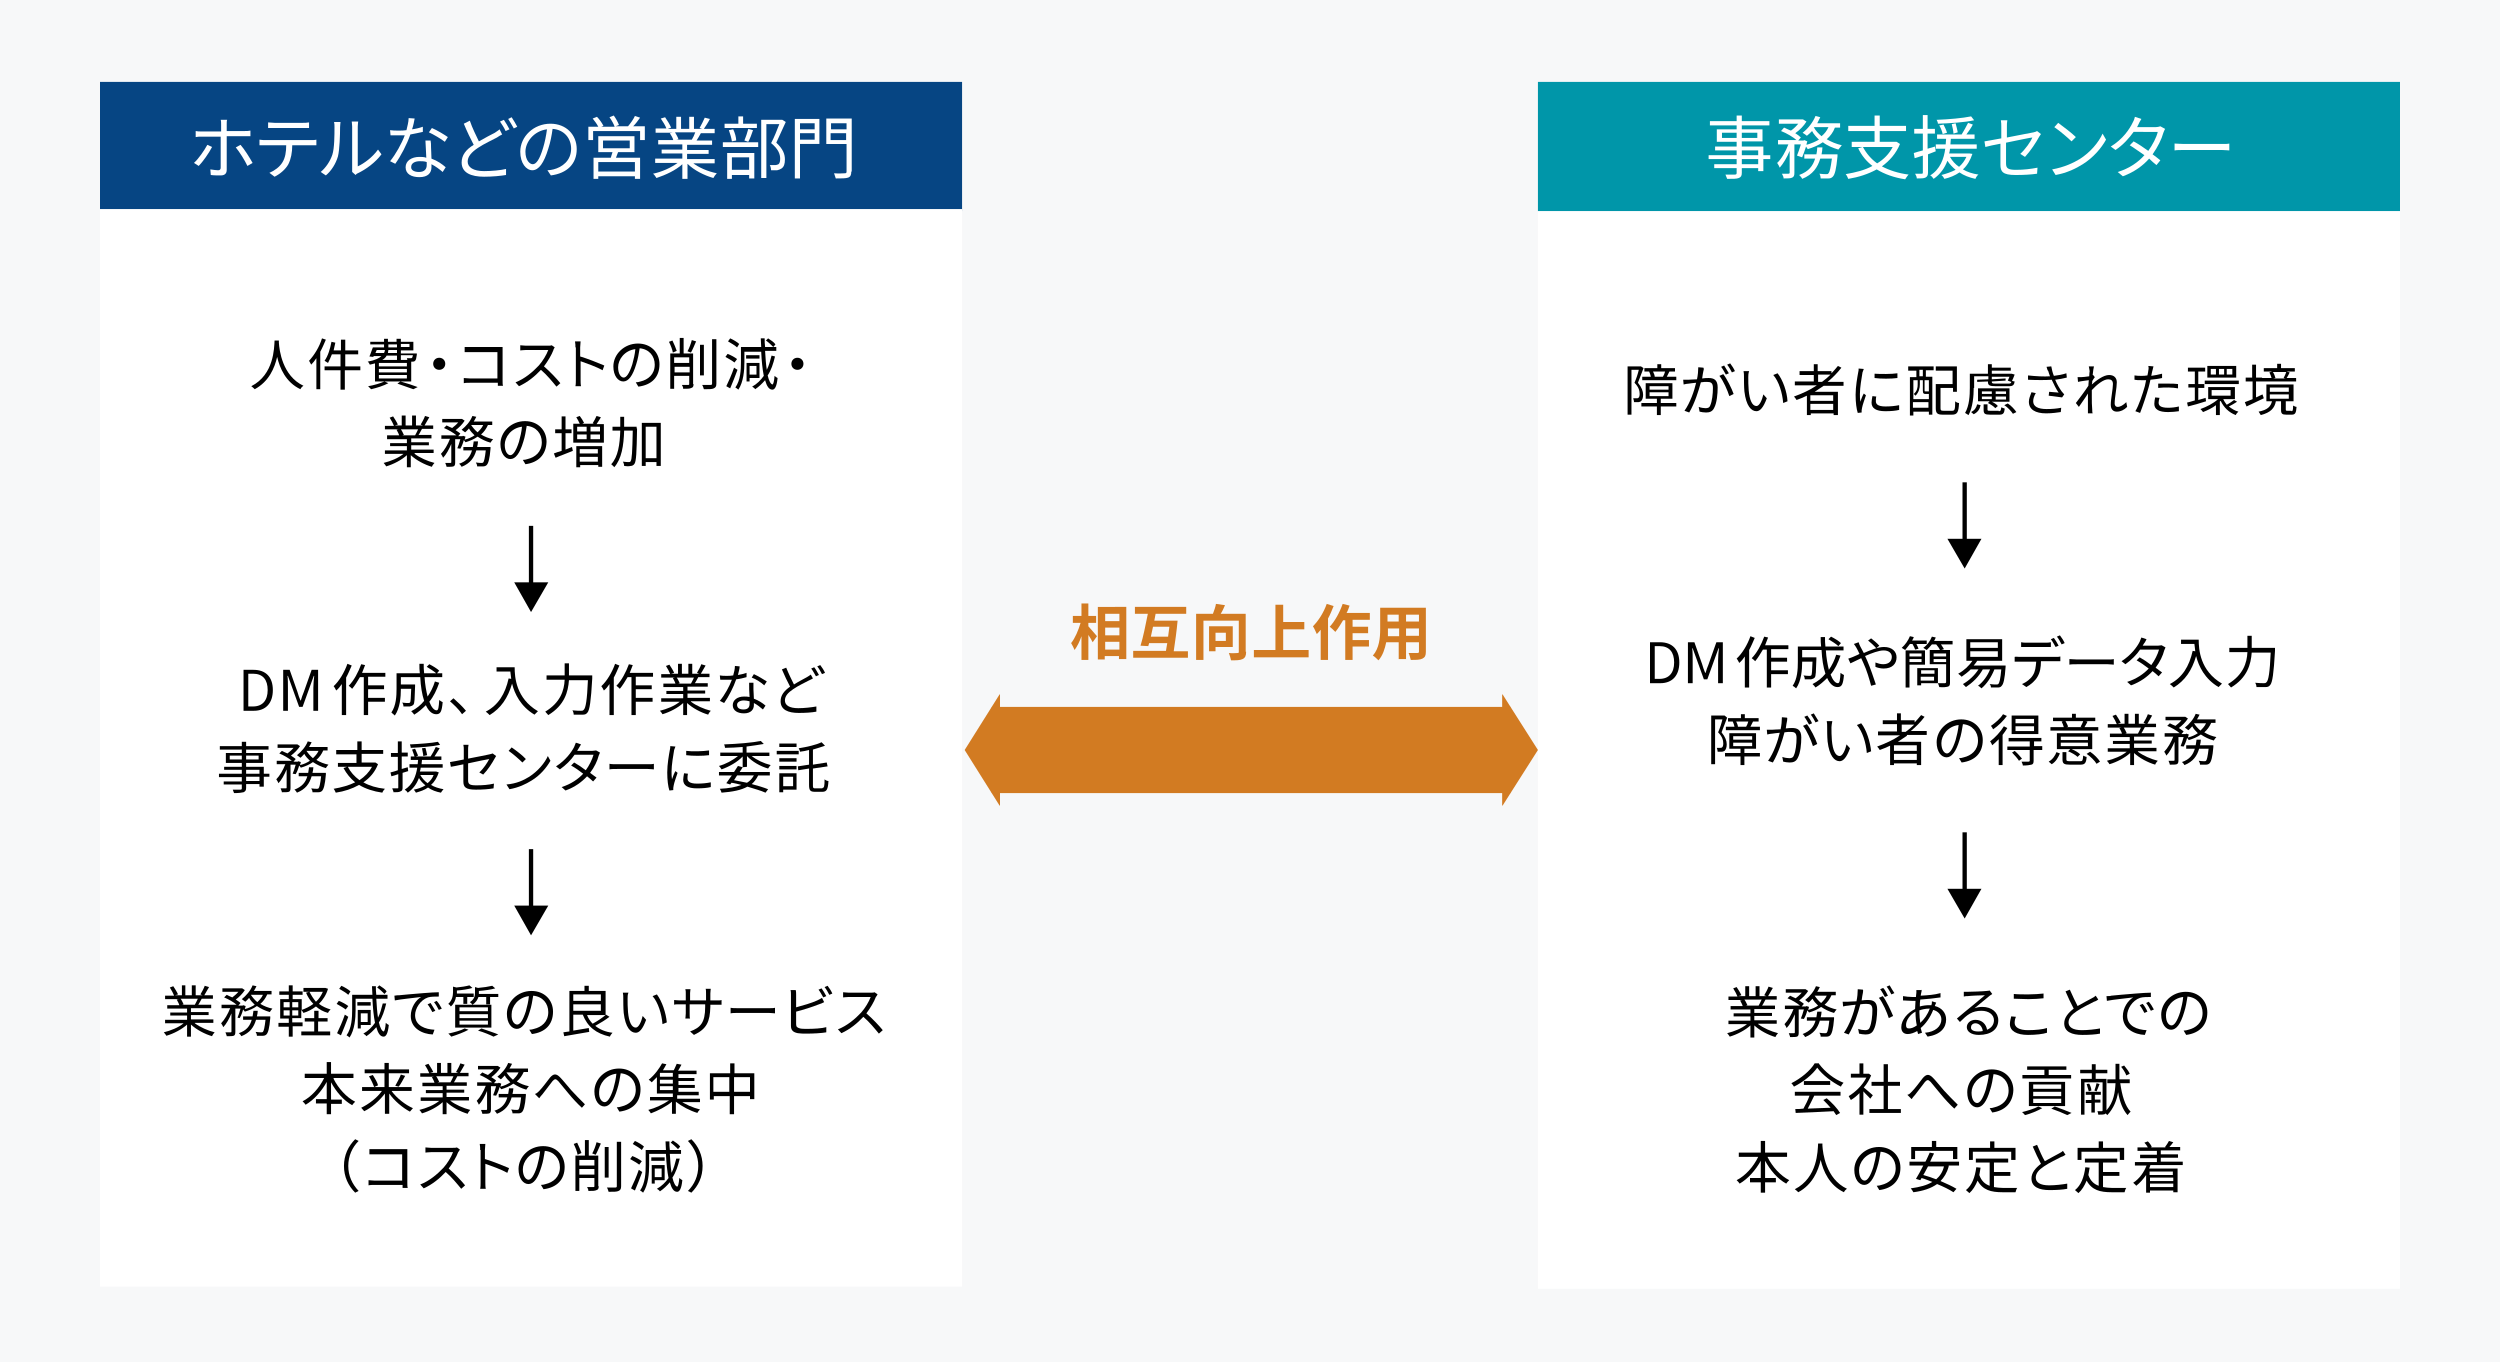 <?xml version="1.0" encoding="utf-8"?>
<!-- Generator: Adobe Illustrator 27.3.1, SVG Export Plug-In . SVG Version: 6.00 Build 0)  -->
<svg version="1.1" id="レイヤー_1" xmlns="http://www.w3.org/2000/svg" xmlns:xlink="http://www.w3.org/1999/xlink" x="0px"
	 y="0px" viewBox="0 0 580 316" style="enable-background:new 0 0 580 316;" xml:space="preserve">
<style type="text/css">
	.st0{fill:#F7F8F9;}
	.st1{fill:#064583;}
	.st2{fill:#0096A9;}
	.st3{fill:#FFFFFF;}
	.st4{fill:#D27B22;}
	.st5{fill:none;stroke:#000000;stroke-miterlimit:10;}
	.st6{fill:none;stroke:#D27B22;stroke-width:20;stroke-miterlimit:10;}
</style>
<g id="仮sample">
</g>
<g id="design">
	<rect class="st0" width="580" height="316"/>
	<g>
		<g>
			<g>
				<g>
					<rect x="23.2" y="19" class="st1" width="200" height="30"/>
				</g>
			</g>
		</g>
		<g>
			<g>
				<g>
					<rect x="356.8" y="19" class="st2" width="200" height="30"/>
				</g>
			</g>
		</g>
		<g>
			<g>
				<rect x="23.2" y="48.5" class="st3" width="200" height="250"/>
			</g>
		</g>
		<g>
			<g>
				<rect x="356.8" y="49" class="st3" width="200" height="250"/>
			</g>
		</g>
		<g>
			<path class="st3" d="M410.7,36.9h-1.6v2.8h-1.2V39h-3.8v1.1c0,0.7-0.2,1-0.7,1.2s-1.3,0.2-2.7,0.2c-0.1-0.3-0.3-0.7-0.4-1
				c1,0,1.9,0,2.2,0c0.3,0,0.4-0.1,0.4-0.4V39h-5.2v-0.9h5.2v-1.2h-6.5V36h6.5v-1.1h-5V34h5v-1.1h-4.6V30h4.6v-0.9h-6.2v-1h6.2v-1.3
				h1.2v1.3h6.4v1h-6.4V30h4.8v2.8h-4.8V34h5v2h1.6V36.9z M402.9,32v-1.2h-3.4V32H402.9z M404.1,30.9V32h3.6v-1.2h-3.6V30.9z
				 M404.1,36h3.8v-1.1h-3.8V36z M407.9,36.9h-3.8v1.2h3.8V36.9z"/>
			<path class="st3" d="M416.9,36.1c0.3-0.7,0.6-1.6,0.9-2.6h-1.5v6.6c0,0.6-0.1,0.9-0.5,1.1c-0.4,0.2-1,0.2-2,0.2
				c0-0.3-0.2-0.8-0.4-1.1c0.7,0,1.3,0,1.5,0s0.3-0.1,0.3-0.2V35c-0.6,1.5-1.5,3-2.3,3.9c-0.1-0.3-0.4-0.8-0.6-1.1
				c1-0.9,2-2.7,2.6-4.3h-2.4v-1h4.3c-0.8-0.7-2.3-1.6-3.6-2.1l0.7-0.8c0.5,0.2,1,0.5,1.6,0.7c0.6-0.4,1.2-1,1.7-1.6h-4.5v-1h5.4
				h0.2l0.8,0.5c-0.6,1-1.6,2-2.6,2.7c0.5,0.3,1,0.7,1.3,1l-0.6,0.7h1.2l0.2-0.1l0.7,0.3c-0.1,0.3-0.2,0.6-0.2,0.8
				c1.1-0.3,2-0.7,2.9-1.2c-0.6-0.6-1.2-1.2-1.6-2c-0.4,0.4-0.8,0.8-1.2,1.1c-0.2-0.2-0.7-0.5-1-0.7c1.2-0.9,2.4-2.4,3-3.9l1.1,0.3
				c-0.2,0.5-0.5,0.9-0.7,1.4h5.3v1h-1.2c-0.4,1.1-1.1,2-1.9,2.7c1,0.6,2.2,1.1,3.5,1.4c-0.2,0.3-0.6,0.7-0.8,1
				c-1.3-0.4-2.6-0.9-3.6-1.7c-1,0.7-2.2,1.2-3.5,1.6c-0.1-0.2-0.3-0.4-0.4-0.6c-0.3,0.9-0.6,1.8-0.9,2.5L416.9,36.1z M426.3,35.8
				c0,0,0,0.3,0,0.5c-0.3,3-0.6,4.2-1.1,4.7c-0.3,0.3-0.6,0.4-1,0.4s-1.1,0-1.8,0c0-0.3-0.1-0.8-0.3-1.1c0.7,0.1,1.3,0.1,1.6,0.1
				c0.3,0,0.4,0,0.5-0.2c0.3-0.3,0.5-1.2,0.8-3.4h-2.7c-0.6,2-1.7,3.7-4.2,4.7c-0.1-0.3-0.5-0.7-0.7-0.9c2.2-0.8,3.2-2.1,3.7-3.8
				h-2.5v-1h2.8c0.1-0.5,0.2-1,0.2-1.6h1.2c0,0.5-0.1,1.1-0.2,1.6H426.3z M420.8,29.5c0.4,0.8,1.1,1.5,1.8,2.1
				c0.7-0.6,1.2-1.2,1.6-2.1H420.8z"/>
			<path class="st3" d="M440.8,33.4c-0.9,2.2-2.4,3.9-4.2,5.2c1.7,0.9,3.8,1.6,6.2,1.9c-0.3,0.3-0.6,0.8-0.8,1.1
				c-2.6-0.4-4.8-1.2-6.6-2.3c-2,1.1-4.2,1.8-6.6,2.2c-0.1-0.3-0.4-0.9-0.6-1.1c2.3-0.4,4.4-0.9,6.2-1.9c-1.4-1.1-2.5-2.4-3.3-4.1
				l1-0.3h-2.5v-1.2h5.3v-2.5h-6.1v-1.2h6.1v-2.4h1.2v2.4h6.1v1.2h-6.1v2.5h3.7h0.2L440.8,33.4z M432.2,34.1
				c0.8,1.5,1.9,2.8,3.3,3.8c1.5-0.9,2.8-2.2,3.6-3.8H432.2z"/>
			<path class="st3" d="M447.3,35.8V40c0,0.7-0.2,1-0.6,1.2s-1,0.2-2,0.2c0-0.3-0.2-0.8-0.4-1.1c0.7,0,1.3,0,1.5,0s0.3,0,0.3-0.3
				v-3.9c-0.7,0.2-1.3,0.4-1.9,0.6l-0.2-1.2c0.6-0.2,1.3-0.4,2.1-0.6V31h-2v-1.1h2v-3.2h1.1v3.2h1.7V31h-1.7v3.5l1.7-0.5l0.2,1.1
				L447.3,35.8z M457.6,35.7c-0.5,1.5-1.2,2.7-2.2,3.6c1,0.6,2.2,1,3.6,1.2c-0.3,0.2-0.6,0.7-0.7,1c-1.4-0.3-2.7-0.8-3.7-1.5
				c-1,0.7-2.2,1.2-3.5,1.5c-0.1-0.2-0.4-0.7-0.7-0.9c1.2-0.3,2.3-0.7,3.3-1.2c-0.7-0.6-1.4-1.3-1.9-2.1c-0.6,1.6-1.6,3.1-3.2,4.2
				c-0.2-0.3-0.5-0.7-0.8-0.8c2.3-1.4,3.2-3.9,3.5-6.2h-2.2v-1h2.3c0-0.4,0.1-0.9,0.1-1.3h-2.1v-1h5.7c0.5-0.8,1.1-1.9,1.5-2.7
				l1.1,0.4c-0.4,0.8-1,1.6-1.5,2.3h1.9v1h-5.5c0,0.4-0.1,0.8-0.1,1.3h6.1v1h-6.2c0,0.4-0.1,0.7-0.2,1.1h4.5h0.2L457.6,35.7z
				 M458,27.9c-2.2,0.5-5.6,0.7-8.4,0.8c0-0.3-0.2-0.7-0.3-0.9c2.8-0.1,6.1-0.4,8-0.8L458,27.9z M450.9,28.9
				c0.3,0.6,0.7,1.4,0.8,1.9l-1,0.3c-0.1-0.5-0.4-1.4-0.8-2L450.9,28.9z M452.4,36.4c0.5,0.9,1.2,1.7,2.1,2.3
				c0.7-0.6,1.3-1.4,1.7-2.3H452.4z M453.2,31c0-0.5-0.2-1.5-0.4-2.2l0.9-0.2c0.2,0.7,0.4,1.6,0.5,2.1L453.2,31z"/>
			<path class="st3" d="M464.3,33.3c-1.6,0.3-3,0.6-3.7,0.8l-0.2-1.3c0.7-0.1,2.2-0.4,3.9-0.7v-2.7c0-0.5,0-1-0.1-1.5h1.5
				c-0.1,0.5-0.1,1-0.1,1.5v2.5c2.7-0.5,5.5-1.1,6.2-1.2c0.4-0.1,0.7-0.2,0.8-0.3l0.9,0.7c-0.1,0.2-0.3,0.4-0.4,0.6
				c-0.7,1.3-2,3.3-3.3,4.7l-1.1-0.7c1.2-1.1,2.4-2.8,2.8-3.8c-0.3,0-3.2,0.6-6.1,1.2v4.8c0,1.1,0.4,1.5,2.3,1.5s3.4-0.2,5-0.5
				l-0.1,1.4c-1.4,0.2-3,0.3-5,0.3c-3,0-3.5-0.8-3.5-2.4v-4.9H464.3z"/>
			<path class="st3" d="M482.5,36.9c2.5-1.6,4.4-3.9,5.3-5.9l0.8,1.4c-1.1,2-3,4.2-5.4,5.7c-1.6,1-3.6,2-6.3,2.5l-0.8-1.3
				C478.9,38.8,481,37.8,482.5,36.9z M481.6,31.8l-1,1c-0.8-0.8-2.8-2.5-4-3.3l0.9-1C478.6,29.3,480.7,30.9,481.6,31.8z"/>
			<path class="st3" d="M496.1,28.9c-0.1,0.2-0.2,0.4-0.3,0.6h4.3c0.4,0,0.8-0.1,1.1-0.2l1.1,0.6c-0.1,0.2-0.3,0.6-0.4,0.9
				c-0.4,1.5-1.3,3.3-2.5,5c0.7,0.5,1.3,1,1.8,1.4l-0.9,1.1c-0.5-0.4-1.1-0.9-1.7-1.5c-1.4,1.6-3.4,3.1-6.1,4.1l-1.2-1
				c2.7-0.8,4.8-2.3,6.2-3.9c-1.2-0.8-2.4-1.7-3.4-2.3l0.9-0.9c1.1,0.6,2.3,1.4,3.4,2.2c1-1.4,1.9-3.1,2.2-4.4H495
				c-1,1.4-2.4,3-4.2,4.2l-1.1-0.8c2.8-1.7,4.4-4.1,5.1-5.6c0.2-0.3,0.4-0.8,0.5-1.3l1.5,0.5C496.5,28.1,496.2,28.6,496.1,28.9z"/>
			<path class="st3" d="M506.7,33.4h8.8c0.8,0,1.4,0,1.7-0.1v1.6c-0.3,0-1-0.1-1.7-0.1h-8.8c-0.9,0-1.7,0-2.2,0.1v-1.6
				C504.9,33.3,505.8,33.4,506.7,33.4z"/>
		</g>
		<g>
			<path class="st4" d="M252.5,145.3c0.5,0.5,1.7,2,2,2.3l-1,1.4c-0.2-0.4-0.6-1.1-1-1.7v5.8h-1.6v-5.5c-0.4,1.2-1,2.4-1.6,3.2
				c-0.2-0.5-0.5-1.1-0.8-1.6c0.9-1.1,1.7-3,2.2-4.7h-1.8v-1.6h2V140h1.6v2.9h1.8v1.6h-1.8L252.5,145.3L252.5,145.3z M261.3,140.8
				v12.1h-1.7v-0.7h-3.3v0.8h-1.6v-12.2L261.3,140.8L261.3,140.8z M256.4,142.4v1.7h3.3v-1.7H256.4z M256.4,145.6v1.8h3.3v-1.8
				H256.4z M259.7,150.7v-1.8h-3.3v1.8H259.7z"/>
			<path class="st4" d="M275.6,151v1.6h-12.7V151h7.6c0.1-0.6,0.2-1.2,0.3-1.8h-4.2l-0.2,0.7l-1.8-0.1c0.6-1.9,1.2-4.9,1.7-7.4h-3
				v-1.6h11.9v1.6h-7.1c-0.1,0.5-0.2,1.1-0.3,1.6h5.4c-0.2,2.3-0.6,5.1-0.9,7.1h3.3V151z M271,147.7c0.1-0.8,0.2-1.5,0.3-2.3h-3.8
				c-0.2,0.8-0.3,1.5-0.5,2.3H271z"/>
			<path class="st4" d="M289.1,151.2c0,0.9-0.2,1.4-0.8,1.7c-0.6,0.3-1.5,0.3-2.7,0.3c-0.1-0.5-0.3-1.2-0.5-1.7c0.8,0.1,1.8,0,2,0
				c0.3,0,0.3-0.1,0.3-0.3V144h-8.2v9.1h-1.7v-10.7h3.9c0.3-0.8,0.6-1.6,0.7-2.3l2.1,0.3c-0.3,0.7-0.6,1.4-1,2h5.8v8.8H289.1z
				 M282,150.1v1h-1.5v-5.8h5.5v4.8H282z M282,146.8v1.9h2.4v-1.9H282z"/>
			<path class="st4" d="M303.6,150.8v1.7h-12.7v-1.7h5v-10.5h1.8v4h4.9v1.7h-4.9v4.8H303.6z"/>
			<path class="st4" d="M309.4,140.6c-0.4,1-0.8,2-1.3,2.9v9.6h-1.7v-7c-0.3,0.4-0.6,0.7-0.9,1c-0.2-0.4-0.6-1.4-0.9-1.8
				c1.3-1.3,2.5-3.2,3.2-5.2L309.4,140.6z M313.8,143.9v1.5h3.6v1.5h-3.6v1.6h3.8v1.5h-3.8v3.1h-1.7v-9.2h-0.5c-0.6,1-1.2,2-1.8,2.7
				c-0.3-0.3-0.9-0.9-1.3-1.2c1.2-1.3,2.3-3.3,3-5.3l1.6,0.4c-0.2,0.6-0.4,1.2-0.7,1.7h5.4v1.6h-4V143.9z"/>
			<path class="st4" d="M330.8,151.2c0,0.9-0.2,1.3-0.8,1.6c-0.6,0.3-1.4,0.3-2.7,0.3c-0.1-0.4-0.3-1.2-0.5-1.6c0.8,0,1.7,0,2,0
				s0.4-0.1,0.4-0.3V149h-3v3.9h-1.7V149h-2.9c-0.3,1.5-0.8,3.1-1.8,4.2c-0.3-0.3-0.9-0.9-1.3-1.1c1.5-1.7,1.7-4.2,1.7-6.1v-5h10.6
				L330.8,151.2L330.8,151.2z M324.6,147.5v-1.7H322v0.3c0,0.4,0,1,0,1.5h2.6V147.5z M321.9,142.6v1.6h2.6v-1.6H321.9z M329.2,142.6
				h-3v1.6h3V142.6z M329.2,147.5v-1.7h-3v1.7H329.2z"/>
		</g>
		<g>
			<path class="st3" d="M46.1,38.5L45,37.8c1.1-1,2.4-2.9,3.1-4.2l1.1,0.5C48.5,35.5,47,37.6,46.1,38.5z M52.6,28.8v1.6h4.2
				c0.4,0,0.9,0,1.3-0.1v1.3c-0.4,0-0.9,0-1.3,0h-4.2v7.8c0,0.8-0.4,1.3-1.4,1.3c-0.7,0-1.6,0-2.3-0.1l-0.1-1.3
				c0.7,0.1,1.4,0.2,1.8,0.2c0.4,0,0.6-0.2,0.6-0.6v-7.2h-4.4c-0.5,0-0.9,0-1.4,0.1v-1.4c0.4,0.1,0.8,0.1,1.4,0.1h4.5v-1.6
				c0-0.3,0-0.9-0.1-1.1h1.5C52.6,27.9,52.6,28.5,52.6,28.8z M58.6,37.8l-1.2,0.7c-0.6-1.3-1.8-3.2-2.7-4.3l1.1-0.6
				C56.7,34.6,58,36.7,58.6,37.8z"/>
			<path class="st3" d="M61.7,32.5h10.5c0.3,0,0.9,0,1.2-0.1v1.3c-0.4,0-0.9,0-1.2,0h-4.4c0,1.7-0.3,3.2-0.9,4.4
				c-0.6,1.1-1.8,2.2-3.2,2.9l-1.2-0.9c1.2-0.5,2.4-1.4,3-2.4c0.7-1.1,0.9-2.5,0.9-4h-4.8c-0.5,0-0.9,0-1.4,0v-1.3
				C60.8,32.5,61.2,32.5,61.7,32.5z M63.7,28.5h6.5c0.4,0,1,0,1.5-0.1v1.3c-0.5,0-1,0-1.5,0h-6.5c-0.5,0-1.1,0-1.5,0v-1.3
				C62.7,28.4,63.2,28.5,63.7,28.5z"/>
			<path class="st3" d="M77.1,35.9c0.5-1.5,0.5-4.7,0.5-6.4c0-0.5,0-0.8-0.1-1.2H79c0,0.2-0.1,0.7-0.1,1.2c0,1.8-0.1,5.2-0.5,6.8
				c-0.5,1.7-1.5,3.3-2.8,4.4l-1.2-0.8C75.6,38.9,76.6,37.4,77.1,35.9z M81.7,39v-9.6c0-0.6-0.1-1.1-0.1-1.2h1.5
				c0,0.1-0.1,0.6-0.1,1.2v9.2c1.5-0.7,3.4-2.1,4.7-3.9l0.8,1.1c-1.4,1.9-3.6,3.5-5.5,4.4c-0.3,0.1-0.4,0.3-0.5,0.4l-0.8-0.7
				C81.7,39.7,81.7,39.3,81.7,39z"/>
			<path class="st3" d="M95.6,30c0.8-0.1,1.7-0.3,2.5-0.6v1.2c-0.8,0.2-1.9,0.4-2.9,0.6c-0.8,2.3-2.2,5-3.5,6.8l-1.2-0.6
				c1.3-1.6,2.7-4.1,3.4-6c-0.5,0-1,0-1.4,0c-0.6,0-1.3,0-1.9,0l-0.1-1.2c0.6,0.1,1.3,0.1,2,0.1c0.6,0,1.2,0,1.8-0.1
				c0.2-0.9,0.5-1.9,0.5-2.8l1.4,0.1C96.1,28.1,95.9,29.1,95.6,30z M100,34.2c0,0.6,0.1,1.6,0.1,2.6c1.4,0.5,2.5,1.3,3.3,2l-0.7,1.1
				c-0.7-0.6-1.6-1.3-2.6-1.8c0,0.3,0,0.5,0,0.7c0,1.3-0.8,2.3-2.8,2.3c-1.8,0-3.2-0.7-3.2-2.3c0-1.5,1.4-2.4,3.2-2.4
				c0.5,0,1.1,0,1.6,0.2c-0.1-1.3-0.1-2.9-0.2-4h1.2C100,33.1,100,33.6,100,34.2z M97.2,39.9c1.3,0,1.8-0.7,1.8-1.6
				c0-0.2,0-0.4,0-0.7c-0.5-0.2-1.1-0.2-1.6-0.2c-1.2,0-2,0.5-2,1.3C95.3,39.4,96,39.9,97.2,39.9z M99.5,30.7l0.7-1
				c1.2,0.5,3,1.6,3.7,2.1l-0.7,1.1C102.3,32.2,100.6,31.2,99.5,30.7z"/>
			<path class="st3" d="M111.1,32.8c1.4-0.8,2.9-1.6,3.7-2c0.4-0.3,0.8-0.5,1.1-0.8l0.6,1.2c-0.4,0.2-0.8,0.4-1.2,0.7
				c-1.1,0.6-2.9,1.4-4.4,2.4s-2.4,2-2.4,3.2c0,1.3,1.3,2.2,3.8,2.2c1.7,0,3.9-0.2,5.1-0.5v1.4c-1.2,0.2-3.1,0.4-5.1,0.4
				c-3,0-5.2-0.9-5.2-3.3c0-1.7,1-3,2.8-4.1c-0.7-1.3-1.6-3.2-2.3-4.9L109,28C109.6,29.8,110.5,31.5,111.1,32.8z M118.2,30l-0.9,0.4
				c-0.3-0.7-0.9-1.6-1.3-2.2l0.9-0.4C117.3,28.4,117.9,29.4,118.2,30z M120,29.4l-0.8,0.4c-0.4-0.7-0.9-1.6-1.3-2.2l0.8-0.4
				C119.1,27.8,119.7,28.8,120,29.4z"/>
			<path class="st3" d="M127.8,40.7l-0.8-1.2c0.5,0,1-0.1,1.4-0.2c2-0.5,4.1-2,4.1-4.8c0-2.4-1.6-4.4-4.3-4.6
				c-0.2,1.5-0.5,3.1-1,4.6c-1,3.3-2.2,5-3.7,5c-1.4,0-2.8-1.6-2.8-4.3c0-3.5,3.1-6.5,7-6.5c3.7,0,6.1,2.6,6.1,5.9
				C133.8,38,131.6,40.2,127.8,40.7z M123.6,38.1c0.8,0,1.6-1.1,2.4-3.8c0.4-1.3,0.7-2.8,0.9-4.3c-3.1,0.4-5,3-5,5.2
				C121.9,37.2,122.9,38.1,123.6,38.1z"/>
			<path class="st3" d="M149.6,29.4v3.1h-1.1v-2.1h-10.9v2.1h-1.1v-3.1h2.3c-0.3-0.6-0.8-1.3-1.3-1.9l1-0.4c0.6,0.6,1.2,1.5,1.5,2.1
				l-0.5,0.2h3.1c-0.2-0.6-0.7-1.5-1.2-2.2l1-0.4c0.5,0.7,1,1.6,1.2,2.2l-0.8,0.3h2.9c0.6-0.7,1.3-1.7,1.6-2.4l1.2,0.4
				c-0.5,0.7-1,1.4-1.6,2h2.7V29.4z M143.4,35.3c-0.2,0.4-0.3,0.9-0.5,1.3h5.6v4.9h-1.2v-0.6h-8.5v0.6h-1.1v-4.9h4
				c0.1-0.4,0.3-0.9,0.4-1.3h-3.3v-3.7h8.4v3.7H143.4z M147.3,37.6h-8.5v2.2h8.5V37.6z M139.9,34.4h6.2v-1.8h-6.2V34.4z"/>
			<path class="st3" d="M160.6,37.7c1.5,1.2,3.7,2.1,5.7,2.5c-0.3,0.3-0.6,0.7-0.8,1.1c-2.1-0.6-4.5-1.8-6-3.3v3.5h-1.2v-3.4
				c-1.5,1.4-3.9,2.5-6,3.2c-0.2-0.3-0.5-0.8-0.8-1c2-0.4,4.2-1.4,5.7-2.5H152v-1h6.3v-1.2h-4.8v-0.9h4.8v-1.2h-5.6v-1h3.5
				c-0.1-0.5-0.5-1.1-0.8-1.6l0.6-0.1h-3.9v-1h2.5c-0.2-0.6-0.8-1.6-1.3-2.3l1-0.3c0.5,0.7,1.1,1.7,1.4,2.4l-0.8,0.3h2v-2.8h1.1v2.8
				h1.9v-2.8h1.1v2.8h1.9l-0.6-0.2c0.4-0.7,0.9-1.7,1.2-2.4l1.2,0.3c-0.4,0.8-1,1.7-1.4,2.3h2.5v1h-3.2c-0.3,0.6-0.7,1.2-1,1.7h3.6
				v1h-5.8v1.2h5v0.9h-5v1.2h6.4v1h-5.2V37.7z M156.6,30.7c0.3,0.5,0.7,1.2,0.8,1.6l-0.5,0.1h3.8h-0.2c0.3-0.5,0.6-1.1,0.8-1.7
				C161.3,30.7,156.6,30.7,156.6,30.7z"/>
			<path class="st3" d="M167.7,33h8.2v1.1h-8.2V33z M175.7,29.7h-7.6v-1h3.2V27h1.1v1.7h3.2v1H175.7z M168.7,35.5h6.3v5.9h-1.2v-0.8
				h-4v0.9h-1.1V35.5z M169.8,32.8c-0.1-0.7-0.4-1.8-0.7-2.6l1-0.2c0.4,0.8,0.7,1.9,0.7,2.6L169.8,32.8z M169.8,36.5v2.9h4v-2.9
				H169.8z M172.7,32.6c0.3-0.7,0.7-1.9,0.9-2.7l1.1,0.3c-0.3,0.9-0.7,2-1.1,2.7L172.7,32.6z M182.3,28.3c-0.7,1.5-1.5,3.3-2.2,4.8
				c1.6,1.5,2,2.7,2,3.9c0,1-0.2,1.7-0.8,2.1c-0.3,0.2-0.6,0.3-1,0.4c-0.4,0-0.9,0-1.4,0c0-0.3-0.1-0.8-0.3-1.2c0.5,0,0.9,0,1.3,0
				c0.2,0,0.5-0.1,0.7-0.2c0.3-0.2,0.4-0.7,0.4-1.3c0-1-0.4-2.2-2.1-3.6c0.7-1.3,1.4-3.1,1.9-4.4h-3v12.5h-1.2V27.8h4.7h0.2
				L182.3,28.3z"/>
			<path class="st3" d="M190.1,33.4h-4.5v8h-1.2V27.6h5.7V33.4z M185.6,28.6V30h3.4v-1.4H185.6z M189,32.4v-1.5h-3.4v1.5H189z
				 M197.5,39.8c0,0.8-0.2,1.2-0.7,1.4c-0.6,0.2-1.5,0.2-2.9,0.2c-0.1-0.3-0.3-0.9-0.4-1.2c1.1,0.1,2.2,0,2.5,0s0.4-0.1,0.4-0.4
				v-6.4h-4.7v-5.9h5.9v12.3H197.5z M192.8,28.6V30h3.6v-1.4H192.8z M196.3,32.5v-1.6h-3.6v1.6H196.3z"/>
		</g>
		<g>
			<path d="M45.2,237.4c1.2,0.9,3,1.7,4.6,2.1c-0.2,0.2-0.5,0.6-0.6,0.9c-1.7-0.5-3.6-1.5-4.9-2.7v2.8h-0.9v-2.8
				c-1.2,1.1-3.1,2.1-4.8,2.6c-0.1-0.2-0.4-0.6-0.6-0.8c1.6-0.4,3.4-1.1,4.6-2.1h-4.3v-0.8h5.1v-1h-3.9v-0.7h3.9V234h-4.6v-0.8h2.8
				c-0.1-0.4-0.4-0.9-0.6-1.3l0.5-0.1h-3.2V231h2.1c-0.2-0.5-0.6-1.3-1-1.9l0.8-0.3c0.4,0.6,0.9,1.4,1.1,1.9l-0.7,0.2h1.6v-2.3H43
				v2.3h1.5v-2.3h0.9v2.3H47l-0.5-0.2c0.3-0.5,0.8-1.4,1-2l1,0.3c-0.4,0.7-0.8,1.4-1.1,1.9h2v0.8h-2.6c-0.3,0.5-0.5,1-0.8,1.4h3v0.8
				h-4.7v0.9h4.1v0.7h-4.1v1h5.2v0.8h-4.3V237.4z M41.9,231.7c0.3,0.4,0.5,0.9,0.7,1.3l-0.4,0.1h3.1h-0.1c0.2-0.4,0.5-0.9,0.7-1.4
				L41.9,231.7L41.9,231.7z"/>
			<path d="M55.1,236.1c0.2-0.5,0.5-1.3,0.7-2.1h-1.2v5.4c0,0.5-0.1,0.8-0.4,0.9c-0.3,0.1-0.8,0.1-1.6,0.1c0-0.2-0.2-0.6-0.3-0.9
				c0.6,0,1.1,0,1.2,0c0.2,0,0.2-0.1,0.2-0.2v-4.2c-0.5,1.2-1.2,2.5-1.9,3.2c-0.1-0.3-0.3-0.6-0.5-0.9c0.8-0.8,1.6-2.2,2.1-3.5h-2
				v-0.8h3.5c-0.7-0.6-1.9-1.3-2.9-1.7l0.6-0.6c0.4,0.2,0.8,0.4,1.3,0.6c0.5-0.4,1-0.8,1.4-1.3h-3.7v-0.8H56h0.2l0.6,0.4
				c-0.5,0.8-1.3,1.6-2.1,2.2c0.4,0.3,0.8,0.5,1.1,0.8l-0.5,0.6h1l0.1-0.1l0.6,0.2c-0.1,0.2-0.1,0.5-0.2,0.7c0.9-0.2,1.7-0.6,2.3-1
				c-0.5-0.5-1-1-1.3-1.6c-0.3,0.3-0.6,0.7-0.9,0.9c-0.2-0.2-0.6-0.4-0.8-0.6c1-0.8,2-1.9,2.5-3.2l0.9,0.2c-0.2,0.4-0.4,0.8-0.6,1.1
				H63v0.8h-1c-0.4,0.9-0.9,1.6-1.6,2.2c0.8,0.5,1.8,0.9,2.8,1.1c-0.2,0.2-0.5,0.6-0.6,0.8c-1.1-0.3-2.1-0.8-3-1.4
				c-0.8,0.6-1.8,1-2.8,1.3c-0.1-0.1-0.2-0.3-0.4-0.5c-0.2,0.8-0.5,1.5-0.8,2L55.1,236.1z M62.7,235.8c0,0,0,0.3,0,0.4
				c-0.2,2.4-0.5,3.4-0.9,3.8c-0.2,0.2-0.5,0.3-0.8,0.3s-0.9,0-1.4,0c0-0.3-0.1-0.6-0.3-0.9c0.6,0.1,1.1,0.1,1.3,0.1s0.3,0,0.4-0.1
				c0.2-0.2,0.4-1,0.6-2.8h-2.2c-0.5,1.7-1.4,3-3.4,3.8c-0.1-0.2-0.4-0.6-0.6-0.7c1.8-0.6,2.6-1.7,3-3.1h-2v-0.8h2.2
				c0.1-0.4,0.1-0.8,0.2-1.3h1c0,0.4-0.1,0.9-0.2,1.3H62.7z M58.2,230.8c0.4,0.6,0.9,1.2,1.5,1.7c0.5-0.5,1-1,1.3-1.7H58.2z"/>
			<path d="M67.9,238.2v2.3H67v-2.3h-2.4v-0.9H67v-1h-2v-4.5h2v-1h-2.2V230H67v-1.4h0.9v1.4h2.3v0.8h-2.3v1H70v2.5
				c0.9-0.3,1.9-0.8,2.7-1.4c-0.7-0.7-1.3-1.6-1.7-2.6l0.7-0.2h-1.3v-0.9h4.9h0.2l0.6,0.2c-0.4,1.4-1.2,2.6-2.1,3.5
				c0.8,0.6,1.7,1,2.7,1.3c-0.2,0.2-0.5,0.5-0.6,0.8c-1.1-0.3-2-0.8-2.8-1.5c-0.9,0.7-1.9,1.2-2.9,1.5c-0.1-0.2-0.3-0.5-0.5-0.7v1.9
				h-2.1v1h2.4v0.9h-2.3V238.2z M65.8,233.7h1.4v-1.2h-1.4V233.7z M65.8,235.6h1.4v-1.2h-1.4V235.6z M69.2,232.5h-1.4v1.2h1.4V232.5
				z M69.2,234.4h-1.4v1.2h1.4V234.4z M73.8,239.3h2.8v0.9h-6.7v-0.9h3V237h-2.2v-0.8h2.2v-1.7h1v1.7H76v0.8h-2.2V239.3z
				 M71.8,230.1c0.4,0.8,0.9,1.6,1.5,2.3c0.7-0.6,1.2-1.4,1.6-2.3H71.8z"/>
			<path d="M80.2,234.2c-0.5-0.4-1.4-0.9-2.1-1.3l0.5-0.7c0.8,0.3,1.7,0.8,2.2,1.2L80.2,234.2z M80.8,235.9
				c-0.5,1.4-1.2,3.1-1.7,4.3l-0.9-0.5c0.5-1,1.3-2.8,1.8-4.3L80.8,235.9z M80.8,230.8c-0.4-0.4-1.4-1-2.1-1.4l0.5-0.7
				c0.7,0.3,1.7,0.9,2.1,1.3L80.8,230.8z M89.6,232.8c-0.4,1.7-0.9,3.2-1.7,4.4c0.3,1.3,0.7,2,1.1,2.1c0.2,0,0.4-0.7,0.5-2
				c0.2,0.2,0.5,0.4,0.7,0.5c-0.2,2.1-0.7,2.7-1.2,2.7c-0.8,0-1.3-0.8-1.7-2.2c-0.7,0.8-1.4,1.5-2.3,2.1c-0.1-0.2-0.5-0.5-0.7-0.6
				c1.1-0.6,2-1.5,2.7-2.5c-0.3-1.5-0.5-3.4-0.6-5.6h-3.9v2.6c0,1.9-0.2,4.6-1.4,6.4c-0.2-0.2-0.5-0.4-0.7-0.5
				c1.2-1.7,1.3-4.1,1.3-5.9v-3.5h4.7c0-0.6-0.1-1.3-0.1-2h0.9c0,0.7,0,1.3,0.1,2h2.6v0.9h-2.6c0.1,1.7,0.2,3.2,0.4,4.4
				c0.5-1,0.8-2.1,1.1-3.3L89.6,232.8z M86,233.3h-3.1v-0.8H86V233.3z M83.7,237.8v0.8H83v-4.3h3v3.5H83.7z M83.7,235.1v2h1.6v-2
				H83.7z M89.2,230.6c-0.4-0.4-1.1-1.1-1.7-1.5l0.5-0.5c0.6,0.4,1.4,0.9,1.7,1.4L89.2,230.6z"/>
			<path d="M92.6,230.9c0.8-0.1,3.3-0.3,5.7-0.5c1.4-0.1,2.6-0.2,3.5-0.2v1c-0.7,0-1.9,0-2.5,0.2c-1.8,0.6-3,2.6-3,4.1
				c0,2.5,2.4,3.3,4.5,3.4l-0.4,1.1c-2.4-0.1-5.1-1.4-5.1-4.3c0-2,1.2-3.7,2.4-4.4c-1.4,0.2-4.7,0.5-6.1,0.8l-0.1-1.1
				C91.9,230.9,92.4,230.9,92.6,230.9z M101,234.5l-0.7,0.3c-0.3-0.6-0.7-1.3-1.1-1.8l0.7-0.3C100.2,233.2,100.7,234,101,234.5z
				 M102.5,234l-0.7,0.3c-0.3-0.6-0.7-1.3-1.1-1.8l0.6-0.3C101.7,232.6,102.2,233.4,102.5,234z"/>
			<path d="M105.8,231.2c-0.1,0.8-0.5,1.7-1.2,2.3c-0.1-0.2-0.4-0.5-0.6-0.6c0.9-0.8,1.1-1.9,1.1-2.7v-1.3l0.8,0.2
				c1.1-0.1,2.3-0.3,3-0.5l0.7,0.6c-1,0.3-2.3,0.5-3.6,0.6v0.5v0.2h3.9v0.8h-1.5v1.6h-0.9v-1.6h-1.7V231.2z M108.7,238.9
				c-1.1,0.6-2.7,1.2-4,1.6c-0.2-0.2-0.5-0.6-0.7-0.7c1.3-0.3,2.9-0.7,3.8-1.2L108.7,238.9z M105.6,233.1h8.4v5.3h-8.4V233.1z
				 M106.6,234.6h6.6v-0.9h-6.6V234.6z M106.6,236.2h6.6v-0.9h-6.6V236.2z M106.6,237.7h6.6v-0.9h-6.6V237.7z M115.6,230.5v0.8h-1.9
				v1.7h-0.9v-1.7H111c-0.2,0.6-0.6,1.3-1.4,1.8c-0.1-0.2-0.4-0.5-0.6-0.6c1.1-0.7,1.2-1.5,1.2-2.2V229l0.7,0.2
				c1.2-0.1,2.5-0.3,3.3-0.5l0.7,0.6c-1,0.3-2.5,0.5-3.8,0.6v0.4c0,0.1,0,0.2,0,0.3h4.5V230.5z M111.7,238.6c1.4,0.5,3,1,3.9,1.4
				l-1.1,0.5c-0.8-0.4-2.2-1-3.6-1.4L111.7,238.6z"/>
			<path d="M123.4,239.9l-0.6-1c0.4,0,0.8-0.1,1.1-0.2c1.7-0.4,3.3-1.6,3.3-3.9c0-2-1.3-3.6-3.5-3.8c-0.2,1.2-0.4,2.5-0.8,3.7
				c-0.8,2.7-1.8,4-3,4s-2.3-1.3-2.3-3.5c0-2.8,2.5-5.3,5.7-5.3c3,0,5,2.1,5,4.8C128.3,237.7,126.5,239.5,123.4,239.9z M120,237.7
				c0.6,0,1.3-0.9,2-3.1c0.3-1.1,0.6-2.3,0.7-3.5c-2.5,0.3-4,2.4-4,4.2C118.6,237,119.4,237.7,120,237.7z"/>
			<path d="M141.4,235.9c-0.9,0.7-2.2,1.5-3.3,2.1c1,0.8,2.3,1.4,4,1.6c-0.2,0.2-0.5,0.6-0.6,0.9c-3.2-0.7-5.2-2.3-6.3-5.1H133v3.7
				c1.1-0.2,2.4-0.4,3.6-0.6l0.1,0.9c-2.1,0.4-4.3,0.7-5.8,1l-0.2-0.9c0.4-0.1,0.9-0.1,1.4-0.2v-9.4h3.5v-1.2h1v1.2h3.9v5.6h-4.3
				c0.3,0.8,0.8,1.5,1.3,2c1.1-0.6,2.3-1.4,3.1-2.1L141.4,235.9z M133,230.7v1.5h6.4v-1.5H133z M133,234.5h6.4V233H133V234.5z"/>
			<path d="M145.6,231.7c0,0.8,0,2,0.1,3.1c0.2,2.2,0.8,3.6,1.8,3.6c0.7,0,1.3-1.4,1.6-2.7l0.8,0.9c-0.8,2.2-1.6,3-2.4,3
				c-1.2,0-2.4-1.2-2.8-4.6c-0.1-1.1-0.1-2.7-0.1-3.5c0-0.3,0-0.8-0.1-1.2h1.3C145.6,230.7,145.6,231.3,145.6,231.7z M154.7,237.2
				l-1,0.4c-0.2-2.4-1-5-2.3-6.5l1-0.4C153.6,232.3,154.5,235,154.7,237.2z"/>
			<path d="M161,240.1l-0.9-0.8c2.4-0.9,3.5-2,3.5-5.7V233H160v2.1c0,0.5,0,1.1,0.1,1.2H159c0-0.1,0.1-0.7,0.1-1.2V233h-1.4
				c-0.6,0-1.1,0-1.3,0.1V232c0.1,0,0.8,0.1,1.3,0.1h1.4v-1.7c0-0.3,0-0.6-0.1-0.9h1.2c0,0.1-0.1,0.5-0.1,0.9v1.7h3.7v-1.6
				c0-0.5,0-0.9-0.1-1.1h1.2c0,0.1-0.1,0.6-0.1,1.1v1.6h1.4c0.6,0,1,0,1.2-0.1v1.1c-0.1,0-0.6,0-1.2,0h-1.4v0.5
				C164.7,237,164,238.7,161,240.1z"/>
			<path d="M171.3,233.9h7.1c0.6,0,1.1,0,1.4-0.1v1.3c-0.3,0-0.8-0.1-1.4-0.1h-7.1c-0.7,0-1.4,0-1.8,0.1v-1.3
				C169.9,233.9,170.6,233.9,171.3,233.9z"/>
			<path d="M184.7,230.8v2.9c1.5-0.4,3.6-1,4.9-1.6c0.4-0.2,0.8-0.4,1.1-0.6l0.5,1c-0.4,0.2-0.8,0.4-1.2,0.5
				c-1.5,0.6-3.7,1.3-5.3,1.7v2.9c0,0.7,0.3,0.8,0.9,1c0.4,0.1,1.1,0.1,1.7,0.1c1.4,0,3.4-0.1,4.4-0.4v1.2c-1.1,0.2-3.1,0.3-4.5,0.3
				c-0.8,0-1.5,0-2.1-0.1c-1-0.2-1.6-0.6-1.6-1.7v-7.2c0-0.3,0-0.8-0.1-1.1h1.2C184.7,230,184.7,230.4,184.7,230.8z M191.7,231.1
				l-0.7,0.3c-0.3-0.5-0.7-1.3-1.1-1.8l0.7-0.3C190.9,229.7,191.4,230.5,191.7,231.1z M193.1,230.5l-0.7,0.3
				c-0.3-0.6-0.7-1.3-1.1-1.8l0.7-0.3C192.4,229.2,192.9,230,193.1,230.5z"/>
			<path d="M203.2,231.3c-0.4,1.1-1.3,2.6-2.2,3.8c1.4,1.2,3,2.9,3.8,3.9l-0.9,0.8c-0.9-1.1-2.2-2.7-3.6-3.9
				c-1.4,1.5-3.1,2.9-5.1,3.8l-0.8-0.9c2.1-0.8,4-2.4,5.4-3.9c0.9-1,1.8-2.5,2.2-3.6h-5.1c-0.5,0-1.2,0.1-1.3,0.1v-1.2
				c0.2,0,0.9,0.1,1.3,0.1h5c0.4,0,0.8,0,1-0.1l0.7,0.5C203.5,230.9,203.3,231.2,203.2,231.3z"/>
			<path d="M77.4,250.3c1.1,2.2,3,4.3,5,5.3c-0.2,0.2-0.6,0.6-0.7,0.8c-2-1.1-3.7-3.1-4.9-5.3v4h2.5v1h-2.5v2.4h-1V256h-2.5v-1h2.5
				v-4c-1.2,2.2-3,4.2-4.9,5.3c-0.1-0.2-0.5-0.6-0.7-0.8c2-1,3.9-3.1,5-5.4h-4.5v-1h5.1v-2.7h1v2.7H82v1h-4.6V250.3z"/>
			<path d="M90.9,253.2c1.2,1.6,3.1,3.1,4.9,3.9c-0.2,0.2-0.5,0.6-0.7,0.8c-1.7-0.9-3.6-2.5-4.8-4.2v4.7h-1v-4.7
				c-1.3,1.7-3.1,3.3-4.8,4.1c-0.2-0.2-0.5-0.6-0.7-0.8c1.7-0.8,3.7-2.3,4.8-3.9H84v-0.9h5.2V249h-4.6v-0.9h4.6v-1.5h1v1.5h4.7v0.9
				h-4.7v3.2h5.3v0.9h-4.6V253.2z M86.5,249.4c0.5,0.8,1.1,1.8,1.2,2.4l-0.9,0.4c-0.2-0.6-0.7-1.7-1.2-2.5L86.5,249.4z M91.7,251.9
				c0.4-0.7,1-1.8,1.3-2.6l1,0.3c-0.5,0.9-1,1.9-1.5,2.5L91.7,251.9z"/>
			<path d="M104.5,255.4c1.2,0.9,3,1.7,4.6,2.1c-0.2,0.2-0.5,0.6-0.6,0.9c-1.7-0.5-3.6-1.5-4.9-2.7v2.8h-0.9v-2.8
				c-1.2,1.1-3.1,2.1-4.8,2.6c-0.1-0.2-0.4-0.6-0.6-0.8c1.6-0.4,3.4-1.1,4.6-2.1h-4.3v-0.8h5.1v-1h-3.9v-0.7h3.9V252H98v-0.8h2.8
				c-0.1-0.4-0.4-0.9-0.6-1.3l0.5-0.1h-3.2V249h2.1c-0.2-0.5-0.6-1.3-1-1.9l0.8-0.3c0.4,0.6,0.9,1.4,1.1,1.9l-0.7,0.2h1.6v-2.3h0.9
				v2.3h1.5v-2.3h0.9v2.3h1.6l-0.5-0.2c0.3-0.5,0.8-1.4,1-2l1,0.3c-0.4,0.7-0.8,1.4-1.1,1.9h2v0.8h-2.6c-0.3,0.5-0.5,1-0.8,1.4h3
				v0.8h-4.7v0.9h4.1v0.7h-4.1v1h5.2v0.8h-4.3V255.4z M101.2,249.7c0.3,0.4,0.5,0.9,0.7,1.3l-0.4,0.1h3.1h-0.1
				c0.2-0.4,0.5-0.9,0.7-1.4L101.2,249.7L101.2,249.7z"/>
			<path d="M114.4,254.1c0.2-0.5,0.5-1.3,0.7-2.1h-1.2v5.4c0,0.5-0.1,0.8-0.4,0.9s-0.8,0.1-1.6,0.1c0-0.2-0.2-0.6-0.3-0.9
				c0.6,0,1.1,0,1.2,0c0.2,0,0.2-0.1,0.2-0.2v-4.2c-0.5,1.2-1.2,2.5-1.9,3.2c-0.1-0.3-0.3-0.6-0.5-0.9c0.8-0.8,1.6-2.2,2.1-3.5h-2
				v-0.8h3.5c-0.7-0.6-1.9-1.3-2.9-1.7l0.6-0.6c0.4,0.2,0.8,0.4,1.3,0.6c0.5-0.4,1-0.8,1.4-1.3h-3.7v-0.8h4.4h0.2l0.6,0.4
				c-0.5,0.8-1.3,1.6-2.1,2.2c0.4,0.3,0.8,0.5,1.1,0.8l-0.5,0.6h1l0.1-0.1l0.6,0.2c-0.1,0.2-0.1,0.5-0.2,0.7c0.9-0.2,1.7-0.6,2.3-1
				c-0.5-0.5-1-1-1.3-1.6c-0.3,0.3-0.6,0.7-0.9,0.9c-0.2-0.2-0.6-0.4-0.8-0.6c1-0.8,2-1.9,2.5-3.2l0.9,0.2c-0.2,0.4-0.4,0.8-0.6,1.1
				h4.3v0.8h-1c-0.4,0.9-0.9,1.6-1.6,2.2c0.8,0.5,1.8,0.9,2.8,1.1c-0.2,0.2-0.5,0.6-0.6,0.8c-1.1-0.3-2.1-0.8-3-1.4
				c-0.8,0.6-1.8,1-2.8,1.3c-0.1-0.1-0.2-0.3-0.4-0.5c-0.2,0.8-0.5,1.5-0.8,2L114.4,254.1z M122,253.8c0,0,0,0.3,0,0.4
				c-0.2,2.4-0.5,3.4-0.9,3.8c-0.2,0.2-0.5,0.3-0.8,0.3s-0.9,0-1.4,0c0-0.3-0.1-0.6-0.3-0.9c0.6,0.1,1.1,0.1,1.3,0.1s0.3,0,0.4-0.1
				c0.2-0.2,0.4-1,0.6-2.8h-2.2c-0.5,1.7-1.4,3-3.4,3.8c-0.1-0.2-0.4-0.6-0.6-0.7c1.8-0.6,2.6-1.7,3-3.1h-2v-0.8h2.2
				c0.1-0.4,0.1-0.8,0.2-1.3h1c0,0.4-0.1,0.9-0.2,1.3L122,253.8L122,253.8z M117.5,248.8c0.4,0.6,0.9,1.2,1.5,1.7
				c0.5-0.5,1-1,1.3-1.7H117.5z"/>
			<path d="M125.1,253.1c0.7-0.7,1.8-2.2,2.5-3.1c0.8-0.9,1.4-1,2.3-0.1c0.8,0.8,1.8,2.1,2.6,3s2.1,2.2,3.2,3.3L135,257
				c-1-0.9-2.2-2.2-3.1-3.3c-0.8-1-1.8-2.2-2.4-2.9c-0.6-0.6-0.8-0.5-1.3,0c-0.6,0.8-1.7,2.2-2.3,3c-0.3,0.3-0.6,0.7-0.8,1l-1-1
				C124.5,253.7,124.8,253.4,125.1,253.1z"/>
			<path d="M143.7,257.9l-0.6-1c0.4,0,0.8-0.1,1.1-0.2c1.7-0.4,3.3-1.6,3.3-3.9c0-2-1.3-3.6-3.5-3.8c-0.2,1.2-0.4,2.5-0.8,3.7
				c-0.8,2.7-1.8,4-3,4s-2.3-1.3-2.3-3.5c0-2.8,2.5-5.3,5.7-5.3c3,0,5,2.1,5,4.8C148.6,255.7,146.8,257.5,143.7,257.9z M140.3,255.7
				c0.6,0,1.3-0.9,2-3.1c0.3-1.1,0.6-2.3,0.7-3.5c-2.5,0.3-4,2.4-4,4.2C138.9,255,139.7,255.7,140.3,255.7z"/>
			<path d="M157.7,255.3c1.2,0.9,3.1,1.7,4.7,2.1c-0.2,0.2-0.5,0.5-0.6,0.8c-1.7-0.5-3.6-1.5-5-2.6v2.8h-0.9v-2.8
				c-1.3,1.1-3.3,2.1-4.9,2.7c-0.1-0.2-0.4-0.6-0.6-0.8c1.6-0.4,3.5-1.3,4.8-2.2h-4.4v-0.8h5.3v-0.8h-3.7v-3.8
				c-0.4,0.4-0.8,0.8-1.2,1.2c-0.2-0.2-0.5-0.5-0.7-0.6c1.4-1.1,2.5-2.7,3.1-3.8l1,0.2c-0.2,0.4-0.5,0.9-0.8,1.4h2.5
				c0.3-0.5,0.5-1.1,0.7-1.5l1.1,0.2c-0.3,0.5-0.5,1-0.8,1.4h4.3v0.8h-4.2v0.9h3.7v0.7h-3.7v0.9h3.8v0.7h-3.8v0.9h4.7v0.8h-5v0.8
				h5.3v0.8h-4.7V255.3z M156.1,248.9h-3v0.9h3V248.9z M156.1,250.5h-3v0.9h3V250.5z M153.1,252.9h3V252h-3V252.9z"/>
			<path d="M175,248.9v6.1h-1v-0.7h-3.7v4.2h-1v-4.2h-3.7v0.8h-0.9V249h4.7v-2.3h1v2.3h4.6V248.9z M169.2,253.3v-3.4h-3.7v3.4H169.2
				z M174,253.3v-3.4h-3.7v3.4H174z"/>
			<path d="M82.4,264.3l0.8,0.4c-1.5,1.5-2.4,3.5-2.4,5.8s0.9,4.2,2.4,5.8l-0.8,0.4c-1.6-1.6-2.6-3.7-2.6-6.2
				C79.8,268,80.8,265.9,82.4,264.3z"/>
			<path d="M87.1,266.6h6.4c0.3,0,0.7,0,1,0c0,0.3,0,0.7,0,1v6.7c0,0.5,0,1.1,0.1,1.3h-1.2c0-0.1,0-0.4,0-0.7H87
				c-0.5,0-1.1,0-1.5,0.1v-1.2c0.3,0,0.9,0.1,1.4,0.1h6.4v-6.1h-6.2c-0.5,0-1.1,0-1.4,0v-1.2C86.1,266.6,86.7,266.6,87.1,266.6z"/>
			<path d="M106.3,267.3c-0.4,1.1-1.3,2.6-2.2,3.8c1.4,1.2,3,2.9,3.8,3.9l-0.9,0.8c-0.9-1.1-2.2-2.7-3.6-3.9
				c-1.4,1.5-3.1,2.9-5.1,3.8l-0.8-0.9c2.1-0.8,4-2.4,5.4-3.9c0.9-1,1.8-2.5,2.2-3.6H100c-0.5,0-1.2,0.1-1.3,0.1v-1.2
				c0.2,0,0.9,0.1,1.3,0.1h5c0.4,0,0.8,0,1-0.1l0.7,0.5C106.6,266.9,106.4,267.2,106.3,267.3z"/>
			<path d="M111.4,266.8c0-0.4,0-0.9-0.1-1.4h1.3c0,0.4-0.1,1-0.1,1.4c0,0.5,0,1.3,0,2.1c1.7,0.5,4.2,1.5,5.6,2.1l-0.4,1.1
				c-1.4-0.8-3.7-1.6-5.1-2.1c0,1.9,0,3.9,0,4.3s0,1.1,0.1,1.5h-1.3c0.1-0.4,0.1-1.1,0.1-1.5v-7.5H111.4z"/>
			<path d="M126.1,275.9l-0.6-1c0.4,0,0.8-0.1,1.1-0.2c1.7-0.4,3.3-1.6,3.3-3.9c0-2-1.3-3.6-3.5-3.8c-0.2,1.2-0.4,2.5-0.8,3.7
				c-0.8,2.7-1.8,4-3,4s-2.3-1.3-2.3-3.5c0-2.8,2.5-5.3,5.7-5.3c3,0,5,2.1,5,4.8C131,273.7,129.2,275.5,126.1,275.9z M122.6,273.7
				c0.6,0,1.3-0.9,2-3.1c0.3-1.1,0.6-2.3,0.7-3.5c-2.5,0.3-4,2.4-4,4.2C121.3,273,122.1,273.7,122.6,273.7z"/>
			<path d="M134,267.9c-0.1-0.7-0.5-1.7-0.9-2.5l0.8-0.3c0.4,0.8,0.8,1.8,1,2.4L134,267.9z M138.9,275.2c0,0.5-0.1,0.8-0.5,0.9
				c-0.4,0.2-0.9,0.2-1.9,0.2c0-0.3-0.1-0.6-0.3-0.9c0.7,0,1.3,0,1.5,0s0.2-0.1,0.2-0.2v-1.9h-3.5v3h-0.9v-8.2h2.2v-3.6h0.9v3.6h2.2
				v7.1H138.9z M134.4,269.1v1.3h3.5v-1.3H134.4z M137.9,272.5v-1.3h-3.5v1.3H137.9z M137.4,267.6c0.4-0.7,0.8-1.8,1-2.6l1,0.3
				c-0.4,0.9-0.8,1.9-1.2,2.6L137.4,267.6z M141.2,273.2h-0.9v-7.1h0.9V273.2z M144.1,264.9v10.3c0,0.7-0.2,0.9-0.6,1.1
				c-0.4,0.2-1.1,0.2-2.3,0.2c-0.1-0.3-0.2-0.7-0.4-1c0.9,0,1.7,0,2,0c0.2,0,0.3-0.1,0.3-0.3v-10.3L144.1,264.9L144.1,264.9z"/>
			<path d="M148.3,270.2c-0.5-0.4-1.4-0.9-2.1-1.3l0.5-0.7c0.8,0.3,1.7,0.8,2.2,1.2L148.3,270.2z M149,271.9
				c-0.5,1.4-1.2,3.1-1.7,4.3l-0.9-0.5c0.5-1,1.3-2.8,1.8-4.3L149,271.9z M148.9,266.8c-0.4-0.4-1.4-1-2.1-1.4l0.5-0.7
				c0.7,0.3,1.7,0.9,2.1,1.3L148.9,266.8z M157.7,268.8c-0.4,1.7-0.9,3.2-1.7,4.4c0.3,1.3,0.7,2,1.1,2.1c0.2,0,0.4-0.7,0.5-2
				c0.2,0.2,0.5,0.4,0.7,0.5c-0.2,2.1-0.7,2.7-1.2,2.7c-0.8,0-1.3-0.8-1.7-2.2c-0.7,0.8-1.4,1.5-2.3,2.1c-0.1-0.2-0.5-0.5-0.7-0.6
				c1.1-0.6,2-1.5,2.7-2.5c-0.3-1.5-0.5-3.4-0.6-5.6h-3.9v2.6c0,1.9-0.2,4.6-1.4,6.4c-0.2-0.2-0.5-0.4-0.7-0.5
				c1.2-1.7,1.3-4.1,1.3-5.9v-3.5h4.7c0-0.6-0.1-1.3-0.1-2h0.9c0,0.7,0,1.3,0.1,2h2.6v0.9h-2.6c0.1,1.7,0.2,3.2,0.4,4.4
				c0.5-1,0.8-2.1,1.1-3.3H157.7z M154.2,269.3h-3.1v-0.8h3.1V269.3z M151.9,273.8v0.8h-0.7v-4.3h3v3.5H151.9z M151.9,271.1v2h1.6
				v-2H151.9z M157.3,266.6c-0.4-0.4-1.1-1.1-1.7-1.5l0.5-0.5c0.6,0.4,1.4,0.9,1.7,1.4L157.3,266.6z"/>
			<path d="M160.4,276.7l-0.8-0.4c1.5-1.5,2.4-3.5,2.4-5.8s-0.9-4.2-2.4-5.8l0.8-0.4c1.6,1.6,2.6,3.7,2.6,6.2
				C163,273.1,162,275.1,160.4,276.7z"/>
		</g>
		<g>
			<path d="M56.4,155.4h2.4c2.9,0,4.5,1.7,4.5,4.7s-1.6,4.8-4.4,4.8h-2.4v-9.5H56.4z M58.7,163.9c2.2,0,3.4-1.4,3.4-3.8
				c0-2.4-1.1-3.8-3.4-3.8h-1.1v7.6H58.7z"/>
			<path d="M65.7,155.4h1.5l1.8,5.1c0.2,0.7,0.4,1.3,0.7,2h0.1c0.2-0.7,0.4-1.3,0.7-2l1.8-5.1h1.5v9.5h-1.1v-5.3
				c0-0.8,0.1-2,0.2-2.8h-0.1L72,159l-1.8,5h-0.8l-1.8-5l-0.8-2.2h-0.1c0.1,0.8,0.1,2,0.1,2.8v5.3h-1.1L65.7,155.4L65.7,155.4z"/>
			<path d="M81.6,154.4c-0.4,0.9-0.8,1.9-1.3,2.8v8.7h-1v-7.2c-0.4,0.6-0.8,1.1-1.3,1.5c-0.1-0.2-0.4-0.8-0.6-1
				c1.3-1.2,2.5-3.2,3.2-5.2L81.6,154.4z M85.4,157.1v1.9h3.7v0.9h-3.7v2h3.9v0.9h-3.9v3.1h-1v-8.8h-0.9c-0.6,1-1.2,2-1.8,2.7
				c-0.2-0.2-0.5-0.5-0.8-0.7c1.2-1.2,2.2-3.1,2.9-5l0.9,0.2c-0.2,0.6-0.5,1.2-0.7,1.8h5.4v0.9h-4V157.1z"/>
			<path d="M101.9,158.4c-0.6,1.7-1.3,3.2-2.3,4.4c0.5,1.3,1.1,2,1.7,2c0.4,0,0.5-0.7,0.6-2.4c0.2,0.2,0.6,0.4,0.8,0.5
				c-0.2,2.2-0.5,2.8-1.5,2.8s-1.8-0.8-2.4-2.1c-0.8,0.8-1.7,1.6-2.7,2.2c-0.1-0.2-0.5-0.6-0.7-0.8c1.2-0.6,2.2-1.4,3-2.4
				c-0.5-1.5-0.8-3.4-0.9-5.5H93v1.7h3.3v0.4c-0.1,2.9-0.1,4-0.4,4.3c-0.2,0.2-0.4,0.3-0.8,0.4c-0.3,0-0.9,0-1.5,0
				c0-0.3-0.1-0.7-0.3-0.9c0.6,0.1,1.2,0.1,1.4,0.1c0.2,0,0.3,0,0.4-0.1c0.2-0.2,0.2-1,0.3-3.2H93v0.1c0,1.8-0.2,4.4-1.4,6.1
				c-0.2-0.2-0.6-0.5-0.8-0.7c1.1-1.6,1.2-3.8,1.2-5.5v-3.6h5.4c-0.1-0.7-0.1-1.4-0.1-2.2h1c0,0.8,0,1.5,0.1,2.2h4.2v0.9h-4.1
				c0.1,1.7,0.4,3.3,0.7,4.5c0.7-1,1.3-2.2,1.7-3.5L101.9,158.4z M99.6,154.1c0.8,0.4,1.8,1,2.3,1.5l-0.6,0.7
				c-0.5-0.5-1.5-1.1-2.3-1.6L99.6,154.1z"/>
			<path d="M104.4,162.7l0.8-0.7c0.9,0.8,2.1,1.9,2.9,2.9l-0.9,0.8C106.5,164.6,105.3,163.5,104.4,162.7z"/>
			<path d="M119.4,154.8c0,2.3,0.3,7.2,5.4,10.2c-0.2,0.2-0.6,0.6-0.8,0.8c-3.2-1.9-4.6-4.8-5.2-7.2c-1,3.4-2.6,5.7-5.2,7.3
				c-0.2-0.2-0.6-0.6-0.9-0.8c2.9-1.5,4.5-4.1,5.3-7.7l0.6,0.1c-0.1-0.6-0.1-1.2-0.2-1.7h-3.2v-1L119.4,154.8L119.4,154.8z"/>
			<path d="M137.4,156.9c0,0,0,0.4,0,0.5c-0.3,5.3-0.6,7.3-1.1,7.9c-0.3,0.4-0.6,0.5-1.1,0.5s-1.3,0-2.1,0c0-0.3-0.1-0.7-0.3-1
				c0.9,0.1,1.7,0.1,2,0.1s0.4,0,0.6-0.2c0.5-0.4,0.8-2.3,1-6.9H132c-0.2,2.7-1,5.8-4.8,8.1c-0.2-0.2-0.5-0.6-0.7-0.8
				c3.5-2.1,4.4-4.9,4.5-7.4h-4.2v-1h4.2c0-0.2,0-0.4,0-0.6v-2.2h1v2.2c0,0.2,0,0.4,0,0.6h5.4V156.9z"/>
			<path d="M143.7,154.4c-0.4,0.9-0.8,1.9-1.3,2.8v8.7h-1v-7.2c-0.4,0.6-0.8,1.1-1.3,1.5c-0.1-0.2-0.4-0.8-0.6-1
				c1.3-1.2,2.5-3.2,3.2-5.2L143.7,154.4z M147.5,157.1v1.9h3.7v0.9h-3.7v2h3.9v0.9h-3.9v3.1h-1v-8.8h-0.9c-0.6,1-1.2,2-1.8,2.7
				c-0.2-0.2-0.5-0.5-0.8-0.7c1.2-1.2,2.2-3.1,2.9-5l0.9,0.2c-0.2,0.6-0.5,1.2-0.7,1.8h5.4v0.9h-4V157.1z"/>
			<path d="M160.3,162.8c1.2,0.9,3,1.7,4.6,2.1c-0.2,0.2-0.5,0.6-0.6,0.9c-1.7-0.5-3.6-1.5-4.9-2.7v2.8h-0.9v-2.8
				c-1.2,1.1-3.1,2.1-4.8,2.6c-0.1-0.2-0.4-0.6-0.6-0.8c1.6-0.4,3.4-1.1,4.6-2.1h-4.3V162h5.1v-1h-3.9v-0.7h3.9v-0.9h-4.6v-0.8h2.8
				c-0.1-0.4-0.4-0.9-0.6-1.3l0.5-0.1h-3.2v-0.8h2.1c-0.2-0.5-0.6-1.3-1-1.9l0.8-0.3c0.4,0.6,0.9,1.4,1.1,1.9l-0.7,0.2h1.6V154h0.9
				v2.3h1.5V154h0.9v2.3h1.6l-0.5-0.2c0.3-0.5,0.8-1.4,1-2l1,0.3c-0.4,0.7-0.8,1.4-1.1,1.9h2v0.8H162c-0.3,0.5-0.5,1-0.8,1.4h3v0.8
				h-4.7v0.9h4.1v0.7h-4.1v1h5.2v0.8h-4.4V162.8z M157,157.2c0.3,0.4,0.5,0.9,0.7,1.3l-0.4,0.1h3.1h-0.1c0.2-0.4,0.5-0.9,0.7-1.4
				L157,157.2L157,157.2z"/>
			<path d="M171.2,156.6c0.7-0.1,1.4-0.3,2-0.5v1c-0.7,0.2-1.5,0.4-2.4,0.5c-0.6,1.8-1.8,4.1-2.8,5.5l-1-0.5
				c1.1-1.3,2.2-3.3,2.8-4.9c-0.4,0-0.8,0-1.2,0c-0.5,0-1,0-1.5,0l-0.1-1c0.5,0.1,1,0.1,1.6,0.1c0.5,0,1,0,1.5-0.1
				c0.2-0.7,0.4-1.5,0.4-2.2l1.1,0.1C171.6,155.1,171.4,155.8,171.2,156.6z M174.8,160c0,0.5,0.1,1.3,0.1,2.1c1.1,0.4,2,1,2.7,1.6
				l-0.6,0.9c-0.6-0.5-1.3-1.1-2.1-1.5c0,0.2,0,0.4,0,0.5c0,1-0.7,1.9-2.3,1.9c-1.4,0-2.6-0.6-2.6-1.9c0-1.2,1.1-2,2.6-2
				c0.4,0,0.9,0,1.3,0.1c-0.1-1.1-0.1-2.4-0.1-3.3h1C174.8,159.1,174.8,159.5,174.8,160z M172.5,164.6c1.1,0,1.4-0.6,1.4-1.3
				c0-0.2,0-0.4,0-0.6c-0.4-0.1-0.9-0.2-1.3-0.2c-0.9,0-1.6,0.4-1.6,1C171,164.2,171.5,164.6,172.5,164.6z M174.4,157.2l0.5-0.8
				c0.9,0.4,2.4,1.3,3,1.7l-0.6,0.9C176.7,158.4,175.3,157.5,174.4,157.2z"/>
			<path d="M184.2,158.8c1.1-0.7,2.3-1.3,3-1.7c0.4-0.2,0.6-0.4,0.9-0.6l0.5,0.9c-0.3,0.2-0.6,0.3-1,0.5c-0.9,0.5-2.3,1.1-3.6,2
				c-1.2,0.8-1.9,1.6-1.9,2.6c0,1.1,1,1.8,3.1,1.8c1.4,0,3.1-0.2,4.2-0.4v1.2c-1,0.2-2.5,0.3-4.1,0.3c-2.4,0-4.2-0.7-4.2-2.7
				c0-1.4,0.8-2.4,2.2-3.4c-0.6-1.1-1.3-2.6-1.9-4l1-0.4C183,156.4,183.7,157.8,184.2,158.8z M190,156.6l-0.7,0.3
				c-0.3-0.5-0.7-1.3-1.1-1.8l0.7-0.3C189.3,155.3,189.7,156.1,190,156.6z M191.4,156.1l-0.7,0.3c-0.3-0.6-0.7-1.3-1.1-1.8l0.7-0.3
				C190.7,154.8,191.2,155.6,191.4,156.1z"/>
			<path d="M62.5,180.2h-1.3v2.3h-1v-0.6h-3.1v0.9c0,0.6-0.2,0.8-0.6,1c-0.4,0.1-1.1,0.2-2.2,0.2c-0.1-0.2-0.2-0.6-0.3-0.8
				c0.8,0,1.6,0,1.8,0s0.3-0.1,0.3-0.3V182h-4.2v-0.7h4.2v-1h-5.3v-0.8h5.3v-0.9H52v-0.7h4.1V177h-3.7v-2.3h3.7v-0.8H51v-0.8h5.1v-1
				h1v1h5.2v0.8h-5.2v0.8H61v2.3h-3.9v0.9h4.1v1.6h1.3C62.5,179.5,62.5,180.2,62.5,180.2z M56.1,176.2v-0.9h-2.8v0.9H56.1z
				 M57.1,175.3v0.9H60v-0.9H57.1z M57.1,179.5h3.1v-0.9h-3.1V179.5z M60.2,180.2h-3.1v1h3.1V180.2z"/>
			<path d="M67.9,179.5c0.2-0.5,0.5-1.3,0.7-2.1h-1.2v5.4c0,0.5-0.1,0.8-0.4,0.9c-0.3,0.1-0.8,0.1-1.6,0.1c0-0.2-0.2-0.6-0.3-0.9
				c0.6,0,1.1,0,1.2,0c0.2,0,0.2-0.1,0.2-0.2v-4.2c-0.5,1.2-1.2,2.5-1.9,3.2c-0.1-0.3-0.3-0.6-0.5-0.9c0.8-0.8,1.6-2.2,2.1-3.5h-2
				v-0.8h3.5c-0.7-0.6-1.9-1.3-2.9-1.7l0.6-0.6c0.4,0.2,0.8,0.4,1.3,0.6c0.5-0.4,1-0.8,1.4-1.3h-3.7v-0.8h4.4H69l0.6,0.4
				c-0.5,0.8-1.3,1.6-2.1,2.2c0.4,0.3,0.8,0.5,1.1,0.8l-0.5,0.6h1l0.1-0.1l0.6,0.2c-0.1,0.2-0.1,0.5-0.2,0.7c0.9-0.2,1.7-0.6,2.3-1
				c-0.5-0.5-1-1-1.3-1.6c-0.3,0.3-0.6,0.7-0.9,0.9c-0.2-0.2-0.6-0.4-0.8-0.6c1-0.8,2-1.9,2.5-3.2l0.9,0.2c-0.2,0.4-0.4,0.8-0.6,1.1
				H76v0.8h-1c-0.4,0.9-0.9,1.6-1.6,2.2c0.8,0.5,1.8,0.9,2.8,1.1c-0.2,0.2-0.5,0.6-0.6,0.8c-1.1-0.3-2.1-0.8-3-1.4
				c-0.8,0.6-1.8,1-2.8,1.3c-0.1-0.1-0.2-0.3-0.4-0.5c-0.2,0.8-0.5,1.5-0.8,2L67.9,179.5z M75.6,179.3c0,0,0,0.3,0,0.4
				c-0.2,2.4-0.5,3.4-0.9,3.8c-0.2,0.2-0.5,0.3-0.8,0.3s-0.9,0-1.4,0c0-0.3-0.1-0.6-0.3-0.9c0.6,0.1,1.1,0.1,1.3,0.1s0.3,0,0.4-0.1
				c0.2-0.2,0.4-1,0.6-2.8h-2.2c-0.5,1.7-1.4,3-3.4,3.8c-0.1-0.2-0.4-0.6-0.6-0.7c1.8-0.7,2.6-1.7,3-3.1h-2v-0.8h2.2
				c0.1-0.4,0.1-0.8,0.2-1.3h1c0,0.4-0.1,0.9-0.2,1.3H75.6z M71.1,174.2c0.4,0.6,0.9,1.2,1.5,1.7c0.5-0.5,1-1,1.3-1.7H71.1z"/>
			<path d="M87.7,177.3c-0.7,1.8-1.9,3.2-3.4,4.2c1.4,0.8,3.1,1.3,5,1.5c-0.2,0.2-0.5,0.6-0.6,0.9c-2.1-0.3-3.9-0.9-5.4-1.8
				c-1.6,0.9-3.4,1.5-5.4,1.8c-0.1-0.2-0.3-0.7-0.5-0.9c1.8-0.3,3.6-0.8,5-1.5c-1.1-0.9-2-2-2.7-3.3l0.8-0.3h-2.1V177h4.3v-2H78v-1
				h4.9v-2h1v2h5v0.9h-5v2h3h0.2L87.7,177.3z M80.7,177.9c0.6,1.2,1.5,2.2,2.7,3.1c1.2-0.8,2.2-1.8,2.9-3.1H80.7z"/>
			<path d="M93.4,179.3v3.4c0,0.5-0.1,0.8-0.5,0.9c-0.3,0.2-0.8,0.2-1.6,0.2c0-0.2-0.2-0.6-0.3-0.9c0.6,0,1.1,0,1.2,0
				c0.2,0,0.2,0,0.2-0.2v-3.1c-0.6,0.2-1.1,0.4-1.6,0.5l-0.2-0.9c0.5-0.1,1.1-0.3,1.7-0.5v-3.1h-1.6v-0.9h1.6V172h0.9v2.6h1.4v0.9
				h-1.4v2.9l1.4-0.4l0.1,0.9L93.4,179.3z M101.8,179.2c-0.4,1.2-1,2.2-1.8,2.9c0.8,0.5,1.8,0.8,2.9,1c-0.2,0.2-0.5,0.6-0.6,0.8
				c-1.1-0.2-2.2-0.6-3-1.2c-0.8,0.6-1.8,0.9-2.8,1.2c-0.1-0.2-0.4-0.6-0.5-0.7c1-0.2,1.9-0.5,2.7-1c-0.6-0.5-1.1-1-1.5-1.7
				c-0.5,1.3-1.3,2.5-2.6,3.4c-0.1-0.2-0.4-0.5-0.7-0.7c1.9-1.2,2.6-3.2,2.9-5.1H95v-0.8h1.9c0-0.4,0.1-0.7,0.1-1h-1.7v-0.8h4.6
				c0.4-0.6,0.9-1.5,1.2-2.2l0.9,0.3c-0.4,0.6-0.8,1.3-1.2,1.9h1.6v0.8h-4.5c0,0.3-0.1,0.7-0.1,1h4.9v0.8h-5.1
				c0,0.3-0.1,0.6-0.2,0.9h3.6h0.2L101.8,179.2z M102.1,172.8c-1.8,0.4-4.6,0.6-6.8,0.7c0-0.2-0.1-0.5-0.2-0.8
				c2.2-0.1,5-0.3,6.5-0.6L102.1,172.8z M96.3,173.7c0.2,0.5,0.5,1.2,0.7,1.6l-0.8,0.3c-0.1-0.4-0.4-1.1-0.6-1.7L96.3,173.7z
				 M97.5,179.8c0.4,0.7,1,1.4,1.7,1.9c0.6-0.5,1.1-1.1,1.4-1.9H97.5z M98.2,175.4c0-0.4-0.2-1.2-0.3-1.8l0.8-0.1
				c0.2,0.6,0.3,1.3,0.4,1.7L98.2,175.4z"/>
			<path d="M107.6,177.3c-1.3,0.3-2.5,0.5-3,0.6l-0.2-1.1c0.6-0.1,1.8-0.3,3.2-0.6V174c0-0.4,0-0.8-0.1-1.2h1.2
				c-0.1,0.4-0.1,0.8-0.1,1.2v2c2.2-0.4,4.5-0.9,5-1c0.3-0.1,0.5-0.1,0.7-0.2l0.8,0.6c-0.1,0.1-0.2,0.4-0.3,0.5
				c-0.6,1.1-1.6,2.7-2.7,3.8l-0.9-0.5c1-0.9,1.9-2.3,2.3-3.1c-0.2,0-2.6,0.5-4.9,1v3.9c0,0.9,0.3,1.2,1.9,1.2
				c1.5,0,2.8-0.1,4.1-0.4l-0.1,1.1c-1.2,0.2-2.5,0.3-4.1,0.3c-2.4,0-2.9-0.6-2.9-1.9v-4H107.6z"/>
			<path d="M122.8,180.2c2-1.3,3.6-3.2,4.3-4.8l0.6,1.1c-0.9,1.6-2.4,3.4-4.4,4.6c-1.3,0.8-2.9,1.6-5.1,2l-0.7-1.1
				C119.9,181.8,121.5,181,122.8,180.2z M122,176.1l-0.8,0.8c-0.7-0.7-2.3-2.1-3.2-2.7l0.7-0.8C119.6,174,121.3,175.3,122,176.1z"/>
			<path d="M134.2,173.7c-0.1,0.2-0.2,0.3-0.3,0.5h3.5c0.4,0,0.6-0.1,0.9-0.1l0.9,0.5c-0.1,0.2-0.2,0.5-0.3,0.7c-0.3,1.2-1,2.7-2,4
				c0.5,0.4,1.1,0.8,1.5,1.1l-0.8,0.9c-0.4-0.4-0.9-0.8-1.4-1.2c-1.2,1.3-2.8,2.5-5,3.3l-0.9-0.8c2.2-0.7,3.9-1.9,5-3.1
				c-0.9-0.7-1.9-1.4-2.8-1.9l0.7-0.7c0.9,0.5,1.8,1.1,2.7,1.8c0.8-1.1,1.5-2.5,1.8-3.6h-4.4c-0.8,1.2-2,2.4-3.4,3.4l-0.9-0.7
				c2.2-1.4,3.6-3.3,4.2-4.5c0.1-0.2,0.3-0.7,0.4-1l1.2,0.4C134.6,173,134.3,173.5,134.2,173.7z"/>
			<path d="M143.2,177.3h7.1c0.6,0,1.1,0,1.4-0.1v1.3c-0.3,0-0.8-0.1-1.4-0.1h-7.1c-0.7,0-1.4,0-1.8,0.1v-1.3
				C141.8,177.3,142.5,177.3,143.2,177.3z"/>
			<path d="M156.4,174c-0.2,1.2-0.6,3.5-0.6,5c0,0.6,0,1.2,0.1,1.8c0.2-0.6,0.5-1.4,0.8-1.9l0.5,0.4c-0.3,0.9-0.8,2.3-0.9,2.9
				c0,0.2-0.1,0.4-0.1,0.6c0,0.1,0,0.3,0,0.5l-0.9,0.1c-0.3-0.9-0.5-2.4-0.5-4.2c0-1.9,0.4-4.1,0.6-5.2c0.1-0.3,0.1-0.6,0.1-0.9
				l1.2,0.1C156.6,173.4,156.5,173.8,156.4,174z M159.5,180.6c0,0.6,0.4,1.2,2.2,1.2c1.2,0,2.2-0.1,3.2-0.3v1.1
				c-0.8,0.2-1.9,0.3-3.2,0.3c-2.2,0-3.2-0.7-3.2-2c0-0.4,0.1-0.9,0.2-1.5l0.9,0.1C159.5,179.9,159.5,180.3,159.5,180.6z
				 M164.5,174.1v1.1c-1.4,0.2-3.9,0.2-5.3,0v-1C160.6,174.4,163.2,174.3,164.5,174.1z"/>
			<path d="M172.3,178c-0.2,0.3-0.4,0.7-0.7,1.1h7v0.8h-2.7c-0.4,0.8-0.9,1.5-1.5,2c1.5,0.4,2.8,0.8,3.8,1.2l-0.6,0.8
				c-1.1-0.5-2.6-0.9-4.2-1.4c-1.4,0.8-3.4,1.2-6,1.4c-0.1-0.3-0.2-0.6-0.4-0.9c2.1-0.1,3.7-0.4,5-0.9c-0.8-0.2-1.5-0.4-2.3-0.5
				l-0.3,0.4l-0.9-0.3c0.4-0.5,0.8-1.2,1.3-1.8h-3v-0.8h3.5c0.3-0.5,0.6-0.9,0.9-1.4L172.3,178v-2.5c-1.2,1.3-3.2,2.4-4.9,3
				c-0.1-0.2-0.4-0.6-0.6-0.8c1.5-0.4,3.2-1.3,4.4-2.3h-4.1v-0.8h5.2v-1.3c-1.4,0.1-2.8,0.2-4.1,0.2c0-0.2-0.1-0.6-0.2-0.8
				c3-0.1,6.6-0.4,8.5-0.8l0.7,0.7c-1.1,0.2-2.5,0.4-4,0.6v1.4h5.3v0.8h-4.1c1.1,0.9,2.8,1.7,4.4,2.1c-0.2,0.2-0.5,0.6-0.6,0.8
				c-1.8-0.5-3.7-1.6-4.9-2.9v2.5L172.3,178L172.3,178z M171,179.9c-0.2,0.4-0.5,0.7-0.7,1.1c1,0.2,2,0.4,3,0.6
				c0.7-0.4,1.2-1,1.6-1.7L171,179.9L171,179.9z"/>
			<path d="M185.3,175h-5.1v-0.8h5.1V175z M184.8,183.2h-3.1v0.6h-0.9v-4.4h4V183.2z M180.8,175.9h4v0.8h-4V175.9z M180.8,177.7h4
				v0.8h-4V177.7z M184.8,173.3h-4v-0.8h4V173.3z M181.7,180.2v2.2h2.3v-2.2H181.7z M190.8,182.8c0.4,0,0.5-0.4,0.5-2
				c0.2,0.2,0.6,0.4,0.9,0.4c-0.1,1.9-0.4,2.5-1.4,2.5h-1.7c-1.1,0-1.4-0.3-1.4-1.6v-3.8l-2.5,0.4l-0.1-0.9l2.6-0.4V174
				c-0.7,0.2-1.4,0.3-2.1,0.4c0-0.2-0.2-0.6-0.3-0.8c1.9-0.3,4.1-0.8,5.3-1.4l0.8,0.8c-0.8,0.3-1.8,0.6-2.8,0.9v3.5l3.2-0.5l0.2,0.9
				l-3.4,0.5v4c0,0.5,0.1,0.6,0.5,0.6h1.7V182.8z"/>
		</g>
		<g>
			<path d="M64.7,78.9c0,0.2,0,0.4,0,0.6c0.1,1.7,0.8,7.7,5.7,10c-0.3,0.2-0.6,0.5-0.7,0.8c-3.4-1.6-4.8-4.9-5.4-7.5
				c-0.6,2.6-1.9,5.7-5.2,7.5c-0.2-0.2-0.5-0.5-0.8-0.7c5.3-2.7,5.3-8.9,5.4-10.6h1V78.9z"/>
			<path d="M75.6,78.8c-0.4,0.9-0.8,1.9-1.3,2.8v8.7h-0.9v-7.2c-0.4,0.6-0.8,1.1-1.2,1.5c-0.1-0.2-0.4-0.7-0.5-0.9
				c1.2-1.3,2.4-3.2,3-5.2L75.6,78.8z M83.6,85.9H80v4.5h-1v-4.5h-3.7V85H79v-2.8h-2c-0.3,0.8-0.6,1.4-0.9,2
				c-0.2-0.1-0.6-0.4-0.8-0.5c0.8-1.1,1.3-2.8,1.6-4.4l0.9,0.2c-0.1,0.6-0.3,1.2-0.4,1.8h1.7v-2.5h1v2.5h3v0.9h-3V85h3.5
				C83.6,85,83.6,85.9,83.6,85.9z"/>
			<path d="M90.1,88.9c-1.1,0.6-2.7,1.1-4,1.4c-0.2-0.2-0.5-0.5-0.7-0.7c1.3-0.2,2.9-0.7,3.8-1.1L90.1,88.9z M87,84.3
				c-0.4,0.1-0.7,0.2-1.2,0.3c-0.1-0.2-0.3-0.6-0.5-0.7c1.7-0.3,2.7-0.8,3.2-1.3h-1.8l-0.1,0.2l-0.9-0.1c0.3-0.6,0.5-1.4,0.8-2.1
				h2.6v-0.7h-3.2v-0.6h3.2v-0.7H90v0.7h2v-0.7h1v0.7h2.9v2H93V82h3.7c0,0,0,0.2,0,0.3c-0.1,0.8-0.2,1.2-0.4,1.4
				c-0.2,0.2-0.4,0.2-0.6,0.2h-0.3v4.6H87V84.3z M87.1,81.9h2c0.1-0.2,0.2-0.5,0.2-0.7h-1.9L87.1,81.9z M94.4,84.2h-6.5V85h6.5V84.2
				z M94.4,85.6h-6.5v0.8h6.5V85.6z M94.4,87h-6.5v0.8h6.5V87z M93,82.5v1h-0.9v-1h-2.4c-0.2,0.4-0.5,0.7-1,1h5.8
				c0-0.1-0.1-0.3-0.1-0.4c0.4,0,0.8,0,0.9,0c0.2,0,0.2,0,0.3-0.1c0.1-0.1,0.1-0.3,0.2-0.6H93V82.5z M92.1,81.2h-2
				c0,0.2-0.1,0.5-0.1,0.7h2.1V81.2z M90.1,80.6h2v-0.7h-2V80.6z M92.9,88.5c1.4,0.4,3,0.9,4,1.3l-1,0.5C95,90,93.6,89.5,92.2,89
				L92.9,88.5z M93,79.8v0.7h2v-0.7H93z"/>
			<path d="M103.3,84.4c0,0.8-0.6,1.4-1.4,1.4s-1.4-0.6-1.4-1.4s0.6-1.4,1.4-1.4C102.7,83,103.3,83.6,103.3,84.4z"/>
			<path d="M109.2,80.5h6.4c0.3,0,0.7,0,1,0c0,0.3,0,0.7,0,1v6.7c0,0.5,0,1.1,0.1,1.3h-1.2c0-0.1,0-0.4,0-0.7h-6.4
				c-0.5,0-1.1,0-1.5,0.1v-1.2c0.3,0,0.9,0.1,1.4,0.1h6.4v-6.1h-6.2c-0.5,0-1.1,0-1.4,0v-1.2C108.2,80.5,108.8,80.5,109.2,80.5z"/>
			<path d="M128.4,81.2c-0.4,1.1-1.3,2.6-2.2,3.8c1.4,1.2,3,2.9,3.8,3.9l-0.9,0.8c-0.9-1.1-2.2-2.7-3.6-3.9
				c-1.4,1.5-3.1,2.9-5.1,3.8l-0.8-0.9c2.1-0.8,4-2.4,5.4-3.9c0.9-1,1.8-2.5,2.2-3.6H122c-0.5,0-1.2,0.1-1.3,0.1v-1.2
				c0.2,0,0.9,0.1,1.3,0.1h5c0.4,0,0.8,0,1-0.1l0.7,0.5C128.6,80.8,128.4,81,128.4,81.2z"/>
			<path d="M133.5,80.6c0-0.4,0-0.9-0.1-1.4h1.3c0,0.4-0.1,1-0.1,1.4c0,0.5,0,1.3,0,2.1c1.7,0.5,4.2,1.5,5.6,2.1l-0.4,1.1
				c-1.4-0.8-3.7-1.6-5.1-2.1c0,1.9,0,3.9,0,4.3s0,1.1,0.1,1.5h-1.3c0.1-0.4,0.1-1.1,0.1-1.5v-7.5H133.5z"/>
			<path d="M148.1,89.7l-0.6-1c0.4,0,0.8-0.1,1.1-0.2c1.7-0.4,3.3-1.6,3.3-3.9c0-2-1.3-3.6-3.5-3.8c-0.2,1.2-0.4,2.5-0.8,3.7
				c-0.8,2.7-1.8,4-3,4s-2.3-1.3-2.3-3.5c0-2.8,2.5-5.3,5.7-5.3c3,0,5,2.1,5,4.8C153,87.5,151.2,89.3,148.1,89.7z M144.7,87.6
				c0.6,0,1.3-0.9,2-3.1c0.3-1.1,0.6-2.3,0.7-3.5c-2.5,0.3-4,2.4-4,4.2C143.4,86.8,144.1,87.6,144.7,87.6z"/>
			<path d="M156.1,81.8c-0.1-0.7-0.5-1.7-0.9-2.5L156,79c0.4,0.8,0.8,1.8,1,2.4L156.1,81.8z M160.9,89.1c0,0.5-0.1,0.8-0.5,0.9
				c-0.4,0.2-0.9,0.2-1.9,0.2c0-0.3-0.1-0.6-0.3-0.9c0.7,0,1.3,0,1.5,0s0.2-0.1,0.2-0.2v-1.9h-3.5v3h-0.9V82h2.2v-3.6h0.9V82h2.2
				v7.1H160.9z M156.4,82.9v1.3h3.5v-1.3H156.4z M160,86.4v-1.3h-3.5v1.3H160z M159.5,81.5c0.4-0.7,0.8-1.8,1-2.6l1,0.3
				c-0.4,0.9-0.8,1.9-1.2,2.6L159.5,81.5z M163.3,87.1h-0.9V80h0.9V87.1z M166.2,78.7V89c0,0.7-0.2,0.9-0.6,1.1
				c-0.4,0.2-1.1,0.2-2.3,0.2c-0.1-0.3-0.2-0.7-0.4-1c0.9,0,1.7,0,2,0c0.2,0,0.3-0.1,0.3-0.3V78.7H166.2z"/>
			<path d="M170.4,84.1c-0.5-0.4-1.4-0.9-2.1-1.3l0.5-0.7c0.8,0.3,1.7,0.8,2.2,1.2L170.4,84.1z M171.1,85.8
				c-0.5,1.4-1.2,3.1-1.7,4.3l-0.9-0.5c0.5-1,1.3-2.8,1.8-4.3L171.1,85.8z M171,80.6c-0.4-0.4-1.4-1-2.1-1.4l0.5-0.7
				c0.7,0.3,1.7,0.9,2.1,1.3L171,80.6z M179.8,82.7c-0.4,1.7-0.9,3.2-1.7,4.4c0.3,1.3,0.7,2,1.1,2.1c0.2,0,0.4-0.7,0.5-2
				c0.2,0.2,0.5,0.4,0.7,0.5c-0.2,2.1-0.7,2.7-1.2,2.7c-0.8,0-1.3-0.8-1.7-2.2c-0.7,0.8-1.4,1.5-2.3,2.1c-0.1-0.2-0.5-0.5-0.7-0.6
				c1.1-0.6,2-1.5,2.7-2.5c-0.3-1.5-0.5-3.4-0.6-5.6h-3.9V84c0,1.9-0.2,4.6-1.4,6.4c-0.2-0.2-0.5-0.4-0.7-0.5
				c1.2-1.7,1.3-4.1,1.3-5.9v-3.5h4.7c0-0.6-0.1-1.3-0.1-2h0.9c0,0.7,0,1.3,0.1,2h2.6v0.9h-2.6c0.1,1.7,0.2,3.2,0.4,4.4
				c0.5-1,0.8-2.1,1.1-3.3L179.8,82.7z M176.2,83.2h-3.1v-0.8h3.1V83.2z M173.9,87.7v0.8h-0.7v-4.3h3v3.5H173.9z M173.9,84.9v2h1.6
				v-2H173.9z M179.4,80.5c-0.4-0.4-1.1-1.1-1.7-1.5l0.5-0.5c0.6,0.4,1.4,0.9,1.7,1.4L179.4,80.5z"/>
			<path d="M186.4,84.4c0,0.8-0.6,1.4-1.4,1.4c-0.8,0-1.4-0.6-1.4-1.4s0.6-1.4,1.4-1.4C185.8,83,186.4,83.6,186.4,84.4z"/>
			<path d="M96.2,105.3c1.2,0.9,3,1.7,4.6,2.1c-0.2,0.2-0.5,0.6-0.6,0.9c-1.7-0.5-3.6-1.5-4.9-2.7v2.8h-0.9v-2.8
				c-1.2,1.1-3.1,2.1-4.8,2.6c-0.1-0.2-0.4-0.6-0.6-0.8c1.6-0.4,3.4-1.1,4.6-2.1h-4.3v-0.8h5.1v-1h-3.9v-0.7h3.9v-0.9h-4.6V101h2.8
				c-0.1-0.4-0.4-0.9-0.6-1.3l0.5-0.1h-3.2v-0.8h2.1c-0.2-0.5-0.6-1.3-1-1.9l0.8-0.3c0.4,0.6,0.9,1.4,1.1,1.9l-0.7,0.2h1.6v-2.3h0.9
				v2.3h1.5v-2.3h0.9v2.3h1.6l-0.5-0.2c0.3-0.5,0.8-1.4,1-2l1,0.3c-0.4,0.7-0.8,1.4-1.1,1.9h2v0.8h-2.6c-0.3,0.5-0.5,1-0.8,1.4h3
				v0.8h-4.7v0.9h4.1v0.7h-4.1v1h5.2v0.8h-4.4V105.3z M93,99.6c0.3,0.4,0.5,0.9,0.7,1.3l-0.4,0.1h3.1h-0.1c0.2-0.4,0.5-0.9,0.7-1.4
				H93z"/>
			<path d="M106.1,104c0.2-0.5,0.5-1.3,0.7-2.1h-1.2v5.4c0,0.5-0.1,0.8-0.4,0.9s-0.8,0.1-1.6,0.1c0-0.2-0.2-0.6-0.3-0.9
				c0.6,0,1.1,0,1.2,0c0.2,0,0.2-0.1,0.2-0.2V103c-0.5,1.2-1.2,2.5-1.9,3.2c-0.1-0.3-0.3-0.6-0.5-0.9c0.8-0.8,1.6-2.2,2.1-3.5h-2
				V101h3.5c-0.7-0.6-1.9-1.3-2.9-1.7l0.6-0.6c0.4,0.2,0.8,0.4,1.3,0.6c0.5-0.4,1-0.8,1.4-1.3h-3.7v-0.8h4.4h0.2l0.6,0.4
				c-0.5,0.8-1.3,1.6-2.1,2.2c0.4,0.3,0.8,0.5,1.1,0.8l-0.5,0.6h1l0.1-0.1l0.6,0.2c-0.1,0.2-0.1,0.5-0.2,0.7c0.9-0.2,1.7-0.6,2.3-1
				c-0.5-0.5-1-1-1.3-1.6c-0.3,0.3-0.6,0.7-0.9,0.9c-0.2-0.2-0.6-0.4-0.8-0.6c1-0.8,2-1.9,2.5-3.2l0.9,0.2c-0.2,0.4-0.4,0.8-0.6,1.1
				h4.3v0.8h-1c-0.4,0.9-0.9,1.6-1.6,2.2c0.8,0.5,1.8,0.9,2.8,1.1c-0.2,0.2-0.5,0.6-0.6,0.8c-1.1-0.3-2.1-0.8-3-1.4
				c-0.8,0.6-1.8,1-2.8,1.3c-0.1-0.1-0.2-0.3-0.4-0.5c-0.2,0.8-0.5,1.5-0.8,2L106.1,104z M113.8,103.7c0,0,0,0.3,0,0.4
				c-0.2,2.4-0.5,3.4-0.9,3.8c-0.2,0.2-0.5,0.3-0.8,0.3s-0.9,0-1.4,0c0-0.3-0.1-0.6-0.3-0.9c0.6,0.1,1.1,0.1,1.3,0.1s0.3,0,0.4-0.1
				c0.2-0.2,0.4-1,0.6-2.8h-2.2c-0.5,1.7-1.4,3-3.4,3.8c-0.1-0.2-0.4-0.6-0.6-0.7c1.8-0.6,2.6-1.7,3-3.1h-2v-0.8h2.2
				c0.1-0.4,0.1-0.8,0.2-1.3h1c0,0.4-0.1,0.9-0.2,1.3C110.7,103.7,113.8,103.7,113.8,103.7z M109.3,98.6c0.4,0.6,0.9,1.2,1.5,1.7
				c0.5-0.5,1-1,1.3-1.7H109.3z"/>
			<path d="M121.9,107.7l-0.6-1c0.4,0,0.8-0.1,1.1-0.2c1.7-0.4,3.3-1.6,3.3-3.9c0-2-1.3-3.6-3.5-3.8c-0.2,1.2-0.4,2.5-0.8,3.7
				c-0.8,2.7-1.8,4-3,4s-2.3-1.3-2.3-3.5c0-2.8,2.5-5.3,5.7-5.3c3,0,5,2.1,5,4.8C126.7,105.5,124.9,107.3,121.9,107.7z M118.4,105.6
				c0.6,0,1.3-0.9,2-3.1c0.3-1.1,0.6-2.3,0.7-3.5c-2.5,0.3-4,2.4-4,4.2C117.1,104.8,117.8,105.6,118.4,105.6z"/>
			<path d="M131.2,104.3c0.5-0.2,1-0.4,1.5-0.6l0.2,0.9c-1.4,0.6-2.9,1.1-4,1.6l-0.4-1c0.5-0.2,1.1-0.4,1.8-0.6v-4.1h-1.5v-0.9h1.5
				v-3h0.9v3h1.4v0.9h-1.4V104.3z M140.1,98.3v4.4H133v-4.4h1.5c-0.2-0.5-0.5-1-0.8-1.5l0.8-0.3c0.4,0.5,0.8,1.2,1,1.6l-0.4,0.2h2.7
				l-0.3-0.1c0.3-0.5,0.7-1.2,0.9-1.7l1,0.3c-0.3,0.6-0.7,1.1-1,1.6h1.7V98.3z M133.6,103.5h6.1v4.8h-0.9v-0.4h-4.2v0.5h-0.9v-4.9
				H133.6z M133.9,100.1h2.2V99h-2.2V100.1z M133.9,101.9h2.2v-1.1h-2.2V101.9z M134.5,104.2v1h4.2v-1H134.5z M138.7,107.1V106h-4.2
				v1.1H138.7z M139.2,99H137v1.1h2.2V99z M139.2,100.8H137v1.1h2.2V100.8z"/>
			<path d="M147.8,99.4c-0.1,5.7-0.2,7.6-0.6,8.2c-0.2,0.3-0.5,0.5-0.9,0.5c-0.4,0.1-0.9,0.1-1.5,0c0-0.3-0.1-0.7-0.3-1
				c0.6,0.1,1.2,0.1,1.4,0.1s0.3,0,0.4-0.2c0.3-0.4,0.4-2.1,0.5-7.1h-2c-0.1,3.5-0.6,6.6-2.3,8.5c-0.1-0.2-0.5-0.5-0.7-0.7
				c1.6-1.7,2-4.6,2.1-7.8h-1.8V99h1.8c0-0.7,0-1.5,0-2.3h0.9c0,0.8,0,1.5,0,2.3h2.9v0.4H147.8z M153.3,98.1v10h-1v-0.9h-2.5v0.9
				h-0.9v-10H153.3z M152.3,106.3V99h-2.5v7.3H152.3z"/>
		</g>
		<g>
			<g>
				<line class="st5" x1="123.2" y1="122" x2="123.2" y2="136.2"/>
				<g>
					<polygon points="119.3,135.1 123.2,142 127.2,135.1 					"/>
				</g>
			</g>
		</g>
		<g>
			<g>
				<line class="st5" x1="123.2" y1="197" x2="123.2" y2="211.3"/>
				<g>
					<polygon points="119.3,210.1 123.2,217 127.2,210.1 					"/>
				</g>
			</g>
		</g>
		<g>
			<path d="M407.9,237.6c1.2,0.9,3,1.7,4.6,2.1c-0.2,0.2-0.5,0.6-0.6,0.9c-1.7-0.5-3.6-1.5-4.9-2.7v2.8h-0.9v-2.8
				c-1.2,1.1-3.1,2.1-4.8,2.6c-0.1-0.2-0.4-0.6-0.6-0.8c1.6-0.4,3.4-1.1,4.6-2.1H401v-0.8h5.1v-1h-3.9v-0.7h3.9v-0.9h-4.6v-0.8h2.8
				c-0.1-0.4-0.4-0.9-0.6-1.3l0.5-0.1H401v-0.8h2.1c-0.2-0.5-0.6-1.3-1-1.9l0.8-0.3c0.4,0.6,0.9,1.4,1.1,1.9l-0.7,0.2h1.6v-2.3h0.9
				v2.3h1.5v-2.3h0.9v2.3h1.6l-0.5-0.2c0.3-0.5,0.8-1.4,1-2l1,0.3c-0.4,0.7-0.8,1.4-1.1,1.9h2v0.8h-2.6c-0.3,0.5-0.5,1-0.8,1.4h3
				v0.8H407v0.9h4.1v0.7H407v1h5.2v0.8h-4.3V237.6z M404.7,231.9c0.3,0.4,0.5,0.9,0.7,1.3l-0.4,0.1h3.1H408c0.2-0.4,0.5-0.9,0.7-1.4
				L404.7,231.9L404.7,231.9z"/>
			<path d="M417.8,236.3c0.2-0.5,0.5-1.3,0.7-2.1h-1.2v5.4c0,0.5-0.1,0.8-0.4,0.9c-0.3,0.1-0.8,0.1-1.6,0.1c0-0.2-0.2-0.6-0.3-0.9
				c0.6,0,1.1,0,1.2,0c0.2,0,0.2-0.1,0.2-0.2v-4.2c-0.5,1.2-1.2,2.5-1.9,3.2c-0.1-0.3-0.3-0.6-0.5-0.9c0.8-0.8,1.6-2.2,2.1-3.5h-2
				v-0.8h3.5c-0.7-0.6-1.9-1.3-2.9-1.7l0.6-0.6c0.4,0.2,0.8,0.4,1.3,0.6c0.5-0.4,1-0.8,1.4-1.3h-3.7v-0.8h4.4h0.2l0.6,0.4
				c-0.5,0.8-1.3,1.6-2.1,2.2c0.4,0.3,0.8,0.5,1.1,0.8l-0.5,0.6h1l0.1-0.1l0.6,0.2c-0.1,0.2-0.1,0.5-0.2,0.7c0.9-0.2,1.7-0.6,2.3-1
				c-0.5-0.5-1-1-1.3-1.6c-0.3,0.3-0.6,0.7-0.9,0.9c-0.2-0.2-0.6-0.4-0.8-0.6c1-0.8,2-1.9,2.5-3.2l0.9,0.2c-0.2,0.4-0.4,0.8-0.6,1.1
				h4.3v0.8h-1c-0.4,0.9-0.9,1.6-1.6,2.2c0.8,0.5,1.8,0.9,2.8,1.1c-0.2,0.2-0.5,0.6-0.6,0.8c-1.1-0.3-2.1-0.8-3-1.4
				c-0.8,0.6-1.8,1-2.8,1.3c-0.1-0.1-0.2-0.3-0.4-0.5c-0.2,0.8-0.5,1.5-0.8,2L417.8,236.3z M425.5,236c0,0,0,0.3,0,0.4
				c-0.2,2.4-0.5,3.4-0.9,3.8c-0.2,0.2-0.5,0.3-0.8,0.3s-0.9,0-1.4,0c0-0.3-0.1-0.6-0.3-0.9c0.6,0.1,1.1,0.1,1.3,0.1s0.3,0,0.4-0.1
				c0.2-0.2,0.4-1,0.6-2.8h-2.2c-0.5,1.7-1.4,3-3.4,3.8c-0.1-0.2-0.4-0.6-0.6-0.7c1.8-0.7,2.6-1.7,3-3.1h-2V236h2.2
				c0.1-0.4,0.1-0.8,0.2-1.3h1c0,0.4-0.1,0.9-0.2,1.3H425.5z M421,231c0.4,0.6,0.9,1.2,1.5,1.7c0.5-0.5,1-1,1.3-1.7H421z"/>
			<path d="M432.2,230.3c-0.1,0.4-0.2,1.1-0.3,1.8c0.6-0.1,1.1-0.1,1.5-0.1c1.2,0,2.1,0.4,2.1,2.2c0,1.5-0.2,3.6-0.8,4.7
				c-0.4,0.9-1.1,1.1-1.9,1.1c-0.5,0-1.1-0.1-1.5-0.2l-0.2-1.1c0.5,0.2,1.2,0.3,1.6,0.3c0.5,0,0.9-0.1,1.1-0.7
				c0.4-0.9,0.6-2.6,0.6-4c0-1.2-0.5-1.4-1.4-1.4c-0.3,0-0.8,0-1.4,0.1c-0.5,1.9-1.4,4.8-2.7,7l-1.1-0.4c1.3-1.8,2.3-4.7,2.7-6.5
				c-0.7,0.1-1.3,0.1-1.7,0.2c-0.3,0-0.8,0.1-1.2,0.2l-0.1-1.1c0.4,0,0.8,0,1.2,0c0.4,0,1.2-0.1,2-0.1c0.2-0.9,0.3-2,0.3-2.8
				l1.2,0.1C432.3,229.8,432.2,230.1,432.2,230.3z M439.2,235.7l-1,0.5c-0.4-1.3-1.4-3.6-2.3-4.7l0.9-0.4
				C437.6,232.1,438.7,234.5,439.2,235.7z M438,231l-0.7,0.3c-0.3-0.5-0.7-1.3-1.1-1.8l0.7-0.3C437.3,229.6,437.7,230.4,438,231z
				 M439.5,230.4l-0.7,0.3c-0.3-0.6-0.7-1.3-1.1-1.8l0.7-0.3C438.7,229.1,439.2,230,439.5,230.4z"/>
			<path d="M445.8,230c-0.1,0.3-0.1,0.6-0.2,1c1.7-0.1,3.2-0.2,4.6-0.6v1c-1.4,0.2-3.1,0.4-4.7,0.5c-0.1,0.5-0.1,1.1-0.1,1.6
				c0.7-0.2,1.5-0.3,2.2-0.3c0.2,0,0.3,0,0.5,0v-0.1c0.1-0.2,0.1-0.5,0.1-0.8l1,0.3c-0.1,0.2-0.2,0.5-0.3,0.7c0,0,0,0,0,0.1
				c1.6,0.4,2.6,1.6,2.6,3.1c0,1.9-1.2,3.5-4.3,4l-0.6-0.9c2.4-0.2,3.8-1.5,3.8-3.1c0-1-0.7-1.9-1.9-2.2c-0.7,1.8-1.8,3.3-2.9,4.2
				c0.1,0.4,0.2,0.7,0.3,1.1l-0.9,0.3c-0.1-0.2-0.1-0.5-0.2-0.7c-0.7,0.4-1.5,0.7-2.2,0.7c-0.9,0-1.5-0.5-1.5-1.6
				c0-1.7,1.5-3.4,3.2-4.2c0-0.6,0.1-1.3,0.1-1.9c-0.3,0-0.5,0-0.8,0c-0.6,0-1.6-0.1-2.1-0.1v-1c0.5,0.1,1.6,0.2,2.1,0.2
				c0.3,0,0.6,0,0.9,0c0-0.4,0.1-0.7,0.1-1c0-0.2,0-0.5,0-0.6h1.1C445.9,229.5,445.8,229.8,445.8,230z M442.9,238.6
				c0.5,0,1.1-0.2,1.8-0.7c-0.2-0.9-0.3-2-0.3-3c0-0.1,0-0.2,0-0.2c-1.3,0.7-2.2,2-2.2,3.1C442.2,238.4,442.4,238.6,442.9,238.6z
				 M445.5,237.3c0.9-0.8,1.7-1.9,2.2-3.3c-0.1,0-0.1,0-0.2,0c-0.8,0-1.6,0.2-2.2,0.4c0,0.2,0,0.4,0,0.5
				C445.3,235.7,445.4,236.5,445.5,237.3z"/>
			<path d="M456.4,230.1c0.7,0,3.8-0.1,4.5-0.2c0.4,0,0.6-0.1,0.7-0.1l0.6,0.8c-0.2,0.2-0.5,0.3-0.7,0.5c-0.6,0.5-2.4,2-3.4,2.8
				c0.6-0.2,1.2-0.3,1.8-0.3c2.2,0,3.7,1.3,3.7,3.1c0,2.1-1.7,3.4-4.5,3.4c-1.8,0-2.8-0.8-2.8-1.8c0-0.9,0.8-1.7,2-1.7
				c1.6,0,2.5,1.1,2.7,2.3c1-0.4,1.6-1.2,1.6-2.2c0-1.3-1.2-2.2-2.9-2.2c-2.2,0-3.3,0.9-5,2.6l-0.7-0.8c1.1-0.9,2.7-2.3,3.5-2.9
				c0.7-0.6,2.4-2,3-2.5c-0.7,0-3.3,0.1-4,0.2c-0.3,0-0.6,0-0.9,0.1v-1.1C455.8,230.1,456.1,230.1,456.4,230.1z M458.9,239.3
				c0.4,0,0.7,0,1.1-0.1c-0.1-1-0.8-1.8-1.7-1.8c-0.6,0-1,0.4-1,0.8C457.1,238.9,457.8,239.3,458.9,239.3z"/>
			<path d="M467.4,237.3c0,1,1,1.7,3.1,1.7c1.8,0,3.5-0.2,4.4-0.5v1.1c-0.9,0.3-2.6,0.5-4.4,0.5c-2.6,0-4.2-0.9-4.2-2.5
				c0-0.7,0.2-1.3,0.3-1.8l1.1,0.1C467.5,236.3,467.4,236.8,467.4,237.3z M470.6,230.7c1.2,0,2.6-0.1,3.5-0.2v1.1
				c-0.9,0.1-2.3,0.2-3.5,0.2c-1.3,0-2.4-0.1-3.4-0.1v-1.1C468.1,230.7,469.3,230.7,470.6,230.7z"/>
			<path d="M482,233.4c1.2-0.7,2.6-1.4,3.3-1.8c0.4-0.2,0.7-0.4,0.9-0.6l0.6,0.9c-0.3,0.2-0.6,0.4-1,0.5c-0.9,0.5-2.7,1.3-4,2.2
				c-1.2,0.8-1.9,1.6-1.9,2.6c0,1.1,1,1.8,3.1,1.8c1.4,0,3.1-0.2,4.2-0.4v1.2c-1,0.2-2.5,0.3-4.1,0.3c-2.4,0-4.2-0.7-4.2-2.7
				c0-1.3,0.9-2.4,2.2-3.4c-0.6-1.1-1.3-2.6-1.9-4l1-0.4C480.8,231,481.5,232.4,482,233.4z"/>
			<path d="M489.8,231c0.8-0.1,3.3-0.3,5.7-0.5c1.4-0.1,2.6-0.2,3.5-0.2v1c-0.7,0-1.9,0-2.5,0.2c-1.8,0.6-3,2.6-3,4.1
				c0,2.5,2.4,3.3,4.5,3.4l-0.4,1.1c-2.4-0.1-5.1-1.4-5.1-4.3c0-2,1.2-3.7,2.4-4.4c-1.4,0.2-4.7,0.5-6.1,0.8l-0.1-1.1
				C489.2,231.1,489.6,231.1,489.8,231z M498.2,234.7l-0.7,0.3c-0.3-0.6-0.7-1.3-1.1-1.8l0.7-0.3C497.5,233.3,498,234.2,498.2,234.7
				z M499.7,234.2l-0.7,0.3c-0.3-0.6-0.7-1.3-1.1-1.8l0.6-0.3C498.9,232.8,499.4,233.6,499.7,234.2z"/>
			<path d="M507.2,240.1l-0.6-1c0.4,0,0.8-0.1,1.1-0.2c1.7-0.4,3.3-1.6,3.3-3.9c0-2-1.3-3.6-3.5-3.8c-0.2,1.2-0.4,2.5-0.8,3.7
				c-0.8,2.7-1.8,4-3,4s-2.3-1.3-2.3-3.5c0-2.8,2.5-5.3,5.7-5.3c3,0,5,2.1,5,4.8C512.1,237.8,510.3,239.7,507.2,240.1z M503.8,237.9
				c0.6,0,1.3-0.9,2-3.1c0.3-1.1,0.6-2.3,0.7-3.5c-2.5,0.3-4,2.4-4,4.2C502.5,237.2,503.2,237.9,503.8,237.9z"/>
			<path d="M422,246.8c1.4,1.9,3.6,3.6,5.7,4.4c-0.2,0.2-0.5,0.6-0.6,0.9c-2-1-4.3-2.7-5.5-4.4c-1.1,1.6-3.2,3.3-5.4,4.4
				c-0.1-0.2-0.4-0.6-0.6-0.8c2.2-1.1,4.4-2.9,5.4-4.6h1V246.8z M416.3,253.3H427v0.9h-6.1c-0.5,1-1,2.1-1.5,3
				c1.6-0.1,3.4-0.1,5.3-0.2c-0.5-0.6-1.1-1.2-1.7-1.8l0.8-0.4c1.2,1,2.5,2.4,3.1,3.4l-0.9,0.5c-0.2-0.3-0.4-0.6-0.6-0.9
				c-3.2,0.2-6.6,0.3-8.8,0.4l-0.1-0.9c0.6,0,1.2,0,1.9-0.1c0.5-0.9,1.1-2.1,1.4-3h-3.4v-0.9H416.3z M424.6,250.8v0.9h-6.1v-0.9
				H424.6z"/>
			<path d="M433.9,254.9c-0.3-0.4-1.1-1.1-1.6-1.7v5.4h-0.9v-5c-0.7,0.7-1.3,1.2-2,1.6c-0.1-0.2-0.4-0.7-0.5-0.9
				c1.5-0.9,3.2-2.5,4.1-4.3h-3.6v-0.9h2v-2.4h0.9v2.4h1.1h0.2l0.5,0.4c-0.4,1-1,2-1.7,2.8c0.6,0.5,1.8,1.5,2.1,1.8L433.9,254.9z
				 M441,257.3v0.9h-7.3v-0.9h3.3v-5.4h-2.8V251h2.8v-4.1h1v4.1h2.8v0.9H438v5.4H441z"/>
			<path d="M443.6,253.2c0.7-0.7,1.8-2.2,2.5-3.1c0.8-0.9,1.4-1,2.3-0.1c0.8,0.8,1.8,2.1,2.6,3c0.8,0.9,2.1,2.2,3.2,3.3l-0.8,0.9
				c-1-0.9-2.2-2.2-3.1-3.3c-0.8-1-1.8-2.2-2.4-2.9c-0.6-0.6-0.8-0.5-1.3,0c-0.6,0.8-1.7,2.2-2.3,3c-0.3,0.3-0.6,0.7-0.8,1l-1-1
				C443,253.9,443.2,253.6,443.6,253.2z"/>
			<path d="M462.2,258.1l-0.6-1c0.4,0,0.8-0.1,1.1-0.2c1.7-0.4,3.3-1.6,3.3-3.9c0-2-1.3-3.6-3.5-3.8c-0.2,1.2-0.4,2.5-0.8,3.7
				c-0.8,2.7-1.8,4-3,4s-2.3-1.3-2.3-3.5c0-2.8,2.5-5.3,5.7-5.3c3,0,5,2.1,5,4.8C467,255.8,465.2,257.7,462.2,258.1z M458.7,255.9
				c0.6,0,1.3-0.9,2-3.1c0.3-1.1,0.6-2.3,0.7-3.5c-2.5,0.3-4,2.4-4,4.2C457.4,255.2,458.1,255.9,458.7,255.9z"/>
			<path d="M473.8,257.1c-1.1,0.6-2.7,1.3-4,1.6c-0.2-0.2-0.5-0.6-0.7-0.7c1.3-0.3,2.9-0.8,3.8-1.3L473.8,257.1z M480.5,250.2h-11.3
				v-0.8h5.1v-1.2h-4v-0.8h9.1v0.8h-4.1v1.2h5.2L480.5,250.2L480.5,250.2z M470.7,256.6V251h8.4v5.6H470.7z M471.7,252.6h6.5v-1
				h-6.5V252.6z M471.7,254.3h6.5v-1h-6.5V254.3z M471.7,255.9h6.5v-1h-6.5V255.9z M476.7,256.7c1.4,0.5,3,1.1,3.9,1.5l-1,0.5
				c-0.8-0.4-2.3-1-3.7-1.5L476.7,256.7z"/>
			<path d="M491.9,251.3c0.4,2.8,1.1,5.3,2.4,6.6c-0.2,0.2-0.5,0.5-0.7,0.8c-1.1-1.2-1.8-3-2.2-5.3c-0.3,1.8-1,3.7-2.5,5.3
				c-0.1-0.1-0.3-0.3-0.4-0.4c-0.1,0.1-0.1,0.2-0.3,0.2c-0.3,0.1-0.7,0.1-1.4,0.1c0-0.2-0.1-0.6-0.2-0.8c0.4,0,0.8,0,1,0
				c0.1,0,0.2,0,0.2-0.2v-6.5h-4.2v7.5h-0.8v-8.3h2.5V249h-2.7v-0.8h2.7v-1.3h0.9v1.3h2.7v0.8h-2.7v1.3h2.5v7.3
				c1.7-1.9,2-4.3,2.1-6.3h-1.9v-0.9h1.9V250v-3.2h0.9v3.2v0.4h2.4v0.9L491.9,251.3L491.9,251.3z M486,255.9v2.2h-0.8v-2.2h-1.3
				v-0.7h1.3V254h-1.3v-0.7h3.5v0.7H486v1.1h1.3v0.7H486V255.9z M484.7,251.4c0.3,0.5,0.5,1.2,0.5,1.6l-0.6,0.2
				c-0.1-0.4-0.3-1.1-0.5-1.7L484.7,251.4z M487.1,251.5c-0.2,0.6-0.5,1.2-0.7,1.7l-0.5-0.2c0.2-0.5,0.4-1.2,0.5-1.7L487.1,251.5z
				 M493.3,249.5c-0.2-0.6-0.7-1.4-1.2-2l0.7-0.3c0.5,0.6,1.1,1.4,1.3,1.9L493.3,249.5z"/>
			<path d="M410.1,268.5c1.1,2.2,3,4.3,5,5.3c-0.2,0.2-0.6,0.6-0.7,0.8c-2-1.1-3.7-3.1-4.9-5.3v4h2.5v1h-2.5v2.4h-1v-2.4H406v-1h2.5
				v-4c-1.2,2.2-3,4.2-4.9,5.3c-0.1-0.2-0.5-0.6-0.7-0.8c2-1,3.9-3.1,5-5.4h-4.5v-1h5.1v-2.7h1v2.7h5.1v1h-4.5V268.5z"/>
			<path d="M422.8,265.2c0,0.2,0,0.4,0,0.6c0.1,1.7,0.8,7.7,5.7,10c-0.3,0.2-0.6,0.5-0.7,0.8c-3.4-1.6-4.8-4.9-5.4-7.5
				c-0.6,2.6-1.9,5.7-5.2,7.5c-0.2-0.2-0.5-0.5-0.8-0.7c5.3-2.7,5.3-8.9,5.4-10.6h1V265.2z"/>
			<path d="M436,276.1l-0.6-1c0.4,0,0.8-0.1,1.1-0.2c1.7-0.4,3.3-1.6,3.3-3.9c0-2-1.3-3.6-3.5-3.8c-0.2,1.2-0.4,2.5-0.8,3.7
				c-0.8,2.7-1.8,4-3,4s-2.3-1.3-2.3-3.5c0-2.8,2.5-5.3,5.7-5.3c3,0,5,2.1,5,4.8C440.9,273.8,439.1,275.7,436,276.1z M432.6,273.9
				c0.6,0,1.3-0.9,2-3.1c0.3-1.1,0.6-2.3,0.7-3.5c-2.5,0.3-4,2.4-4,4.2C431.3,273.2,432,273.9,432.6,273.9z"/>
			<path d="M452.1,270.6c-0.4,1.5-1.1,2.6-1.9,3.4c1.4,0.6,2.7,1.2,3.7,1.8l-0.7,0.8c-0.9-0.6-2.3-1.3-3.8-1.9
				c-1.4,1-3.2,1.6-5.5,1.9c-0.1-0.2-0.4-0.7-0.6-0.9c2.1-0.3,3.7-0.7,5-1.5c-0.9-0.3-1.7-0.7-2.5-0.9c-0.1,0.2-0.2,0.4-0.3,0.5
				l-1-0.3c0.5-0.8,1.1-1.9,1.7-3.1H443v-0.9h3.7c0.4-0.7,0.7-1.5,1-2.1l1,0.2c-0.3,0.6-0.6,1.2-0.9,1.9h6.7v0.9h-2.4V270.6z
				 M444.4,268.9h-1v-2.8h4.8v-1.4h1v1.4h4.9v2.8h-1V267h-8.8v1.9H444.4z M447.3,270.6c-0.4,0.7-0.7,1.4-1.1,2c1,0.3,2,0.6,3,1
				c0.9-0.8,1.5-1.7,1.8-3H447.3z"/>
			<path d="M462.6,275.4c0.6,0.1,1.4,0.2,2.1,0.2c0.5,0,2.7,0,3.3,0c-0.2,0.2-0.3,0.7-0.4,1h-3c-2.7,0-4.6-0.5-5.8-2.7
				c-0.5,1.2-1.1,2.2-1.9,2.9c-0.2-0.2-0.6-0.5-0.8-0.7c1.4-1.1,2.1-3,2.4-5.3l1,0.1c-0.1,0.6-0.2,1.2-0.3,1.7
				c0.5,1.4,1.3,2.1,2.4,2.5v-5.4h-3.2v-0.9h7.5v0.9h-3.3v2.2h3.8v0.9h-3.8L462.6,275.4L462.6,275.4z M457.7,269.1h-0.9v-2.8h4.9
				v-1.5h1v1.5h4.9v2.8h-1v-1.9h-8.9V269.1z"/>
			<path d="M474.4,269.4c1.2-0.7,2.6-1.4,3.3-1.8c0.4-0.2,0.7-0.4,0.9-0.6l0.6,0.9c-0.3,0.2-0.6,0.4-1,0.5c-0.9,0.5-2.7,1.3-4,2.2
				c-1.2,0.8-1.9,1.6-1.9,2.6c0,1.1,1,1.8,3.1,1.8c1.4,0,3.1-0.2,4.2-0.4v1.2c-1,0.2-2.5,0.3-4.1,0.3c-2.4,0-4.2-0.7-4.2-2.7
				c0-1.3,0.9-2.4,2.2-3.4c-0.6-1.1-1.3-2.6-1.9-4l1-0.4C473.2,267,473.8,268.4,474.4,269.4z"/>
			<path d="M487.9,275.4c0.6,0.1,1.4,0.2,2.1,0.2c0.5,0,2.7,0,3.3,0c-0.2,0.2-0.3,0.7-0.4,1h-3c-2.7,0-4.6-0.5-5.8-2.7
				c-0.5,1.2-1.1,2.2-1.9,2.9c-0.2-0.2-0.6-0.5-0.8-0.7c1.4-1.1,2.1-3,2.4-5.3l1,0.1c-0.1,0.6-0.2,1.2-0.3,1.7
				c0.5,1.4,1.3,2.1,2.4,2.5v-5.4h-3.2v-0.9h7.5v0.9h-3.3v2.2h3.8v0.9h-3.8L487.9,275.4L487.9,275.4z M482.9,269.1H482v-2.8h4.9
				v-1.5h1v1.5h4.9v2.8h-1v-1.9h-8.9V269.1z"/>
			<path d="M498.9,270.3c-0.1,0.3-0.2,0.5-0.3,0.8h6.6v5.5h-1v-0.4h-5.4v0.5h-0.9v-4.1c-0.7,1-1.5,1.9-2.3,2.5
				c-0.1-0.2-0.5-0.5-0.7-0.7c1.4-0.9,2.5-2.4,3.1-4h-2.7v-0.8h5.1v-0.9h-3.9v-0.8h3.9V267h-4.5v-0.8h2.4c-0.2-0.4-0.5-0.8-0.8-1.1
				l0.8-0.3c0.4,0.4,0.8,0.9,0.9,1.3l-0.2,0.1h3.4l-0.1-0.1c0.3-0.4,0.7-1,0.9-1.4l1,0.3c-0.3,0.4-0.6,0.8-0.9,1.1h2.5v0.8h-4.5v0.9
				h4v0.8h-4v0.9h5.1v0.8L498.9,270.3L498.9,270.3z M498.7,271.8v0.8h5.4v-0.8H498.7z M504.2,273.2h-5.4v0.8h5.4V273.2z
				 M504.2,275.4v-0.8h-5.4v0.8H504.2z"/>
		</g>
		<g>
			<path d="M382.7,149h2.4c2.9,0,4.5,1.7,4.5,4.7s-1.6,4.8-4.4,4.8h-2.4V149H382.7z M385,157.5c2.2,0,3.4-1.4,3.4-3.8
				c0-2.4-1.1-3.8-3.4-3.8h-1.1v7.6H385z"/>
			<path d="M391.6,149h1.5l1.8,5.1c0.2,0.7,0.4,1.3,0.7,2h0.1c0.2-0.7,0.4-1.3,0.7-2l1.8-5.1h1.5v9.5h-1.1v-5.3c0-0.8,0.1-2,0.2-2.8
				h-0.1l-0.8,2.2l-1.8,5h-0.8l-1.8-5l-0.8-2.2h-0.1c0.1,0.8,0.1,2,0.1,2.8v5.3h-1.1L391.6,149L391.6,149z"/>
			<path d="M407.1,148c-0.4,0.9-0.8,1.9-1.3,2.8v8.7h-1v-7.2c-0.4,0.6-0.8,1.1-1.3,1.5c-0.1-0.2-0.4-0.8-0.6-1
				c1.3-1.2,2.5-3.2,3.2-5.2L407.1,148z M410.9,150.7v1.9h3.7v0.9h-3.7v2h3.9v0.9h-3.9v3.1h-1v-8.8H409c-0.6,1-1.2,2-1.8,2.7
				c-0.2-0.2-0.5-0.5-0.8-0.7c1.2-1.2,2.2-3.1,2.9-5l0.9,0.2c-0.2,0.6-0.5,1.2-0.7,1.8h5.4v0.9h-4V150.7z"/>
			<path d="M427,152.1c-0.6,1.7-1.3,3.2-2.3,4.4c0.5,1.3,1.1,2,1.7,2c0.4,0,0.5-0.7,0.6-2.4c0.2,0.2,0.6,0.4,0.8,0.5
				c-0.2,2.2-0.5,2.8-1.5,2.8s-1.8-0.8-2.4-2.1c-0.8,0.8-1.7,1.6-2.7,2.2c-0.1-0.2-0.5-0.6-0.7-0.8c1.2-0.6,2.2-1.4,3-2.4
				c-0.5-1.5-0.8-3.4-0.9-5.5h-4.5v1.7h3.3v0.4c-0.1,2.9-0.1,4-0.4,4.3c-0.2,0.2-0.4,0.3-0.8,0.4c-0.3,0-0.9,0-1.5,0
				c0-0.3-0.1-0.7-0.3-0.9c0.6,0.1,1.2,0.1,1.4,0.1c0.2,0,0.3,0,0.4-0.1c0.2-0.2,0.2-1,0.3-3.2h-2.4v0.1c0,1.8-0.2,4.4-1.4,6.1
				c-0.2-0.2-0.6-0.5-0.8-0.6c1.1-1.6,1.2-3.8,1.2-5.5V150h5.4c-0.1-0.7-0.1-1.4-0.1-2.2h1c0,0.8,0,1.5,0.1,2.2h4.2v0.9h-4.1
				c0.1,1.7,0.4,3.3,0.7,4.5c0.7-1,1.3-2.2,1.7-3.5L427,152.1z M424.8,147.7c0.8,0.4,1.8,1,2.3,1.5l-0.6,0.7
				c-0.5-0.5-1.5-1.1-2.3-1.6L424.8,147.7z"/>
			<path d="M431.6,150c0.2,0.4,0.5,0.9,0.8,1.5c1.6-0.7,3.3-1.4,4.7-1.4c1.8,0,2.9,1,2.9,2.4c0,1.5-1,2.6-3,2.6
				c-0.7,0-1.5-0.2-1.9-0.4v-1c0.5,0.2,1.2,0.4,1.8,0.4c1.4,0,2-0.8,2-1.7c0-0.8-0.6-1.5-1.9-1.5c-1.1,0-2.7,0.6-4.3,1.3
				c0.2,0.4,0.3,0.7,0.5,1.1c0.7,1.6,1.5,4,2,5.5l-1.1,0.3c-0.4-1.5-1-3.6-1.8-5.3c-0.2-0.4-0.3-0.7-0.5-1.1c-1,0.5-1.9,0.9-2.5,1.2
				l-0.5-1.1c0.4-0.1,0.8-0.3,1.1-0.4c0.4-0.2,1-0.4,1.5-0.7c-0.3-0.6-0.5-1.1-0.7-1.4c-0.2-0.3-0.4-0.7-0.6-0.9l1.1-0.4
				C431.3,149.4,431.5,149.8,431.6,150z M433.4,148.6l0.7-0.5c0.4,0.3,1.4,1.1,1.9,1.7l-0.7,0.6C434.8,149.8,433.9,149,433.4,148.6z
				"/>
			<path d="M443.1,149.4c-0.4,0.5-0.8,1-1.1,1.4c-0.2-0.1-0.6-0.4-0.8-0.5c0.8-0.7,1.5-1.7,1.9-2.7l0.9,0.2
				c-0.1,0.3-0.2,0.5-0.4,0.8h3.4v0.8h-2.4c0.2,0.4,0.4,0.8,0.5,1.1l-0.8,0.2c-0.1-0.4-0.4-0.9-0.6-1.3H443.1z M443,154.3v5.2h-0.9
				v-8.6h4.5v3.3H443V154.3z M443,151.6v0.7h2.8v-0.7H443z M445.8,153.6v-0.7H443v0.7H445.8z M449.6,158.5h-3.9v0.5h-0.9v-4h4.8
				V158.5z M445.7,155.5v0.8h3.1v-0.8H445.7z M448.7,157.8V157h-3.1v0.9h3.1V157.8z M453,148.7v0.8h-2.7c0.3,0.4,0.5,0.8,0.7,1.1
				l-0.9,0.3c-0.1-0.4-0.5-0.9-0.9-1.4h-1c-0.4,0.5-0.8,0.9-1.2,1.3c-0.2-0.1-0.6-0.4-0.8-0.5c0.9-0.6,1.6-1.6,2-2.6l0.9,0.2
				c-0.1,0.3-0.3,0.6-0.4,0.8L453,148.7L453,148.7z M452.4,158.4c0,0.5-0.1,0.8-0.5,0.9c-0.4,0.1-1,0.2-2,0.1c0-0.2-0.2-0.6-0.3-0.9
				c0.7,0,1.4,0,1.6,0s0.3-0.1,0.3-0.3v-4.1h-3.8v-3.3h4.7L452.4,158.4L452.4,158.4z M448.6,151.6v0.7h2.9v-0.7H448.6z M451.5,153.6
				v-0.7h-2.9v0.7H451.5z"/>
			<path d="M465.3,154.3c0,0,0,0.3,0,0.4c-0.2,2.9-0.5,4-0.9,4.4c-0.2,0.3-0.5,0.4-0.9,0.4c-0.3,0-0.9,0-1.6,0
				c0-0.3-0.1-0.6-0.3-0.8c0.6,0.1,1.2,0.1,1.5,0.1c0.2,0,0.4,0,0.5-0.1c0.3-0.3,0.5-1.2,0.7-3.4h-1.6c-0.7,1.8-1.8,3.4-3,4.4
				c-0.2-0.2-0.5-0.5-0.8-0.6c1.2-0.9,2.2-2.3,2.8-3.8H460c-0.9,1.7-2.4,3.1-3.9,4.1c-0.2-0.2-0.5-0.5-0.7-0.7
				c1.4-0.8,2.7-2,3.6-3.4h-1.8c-0.7,0.7-1.4,1.2-2.1,1.7c-0.2-0.2-0.5-0.5-0.8-0.7c1.3-0.7,2.5-1.8,3.3-3h-1.4v-5h8.3v5h-5.8
				c-0.2,0.4-0.5,0.7-0.8,1.1h7.4V154.3z M457.1,150.3h6.4V149h-6.4V150.3z M457.1,152.4h6.4v-1.3h-6.4V152.4z"/>
			<path d="M468.5,152.4h8.5c0.3,0,0.7,0,1-0.1v1.1c-0.3,0-0.7,0-1,0h-3.5c0,1.4-0.2,2.6-0.8,3.6c-0.5,0.9-1.5,1.8-2.6,2.4l-1-0.7
				c1-0.4,2-1.2,2.5-2c0.6-0.9,0.7-2,0.8-3.2h-3.9c-0.4,0-0.8,0-1.1,0v-1.1C467.7,152.3,468.1,152.4,468.5,152.4z M470.1,149.1h4.5
				c0.4,0,0.8,0,1.2-0.1v1.1c-0.4,0-0.8,0-1.2,0h-4.5c-0.4,0-0.9,0-1.2,0V149C469.3,149.1,469.7,149.1,470.1,149.1z M477.6,149.8
				l-0.7,0.3c-0.3-0.5-0.7-1.3-1.1-1.8l0.7-0.3C476.8,148.4,477.3,149.2,477.6,149.8z M479,149.2l-0.7,0.3c-0.3-0.6-0.7-1.3-1.1-1.8
				l0.7-0.3C478.3,147.9,478.8,148.7,479,149.2z"/>
			<path d="M481.9,153h7.1c0.6,0,1.1,0,1.4-0.1v1.3c-0.3,0-0.8-0.1-1.4-0.1h-7.1c-0.7,0-1.4,0-1.8,0.1v-1.3
				C480.5,152.9,481.2,153,481.9,153z"/>
			<path d="M497.4,149.3c-0.1,0.2-0.2,0.3-0.3,0.5h3.5c0.4,0,0.6-0.1,0.9-0.1l0.9,0.5c-0.1,0.2-0.2,0.5-0.3,0.7c-0.3,1.2-1,2.7-2,4
				c0.5,0.4,1.1,0.8,1.5,1.1l-0.8,0.9c-0.4-0.4-0.9-0.8-1.4-1.2c-1.2,1.3-2.8,2.5-5,3.3l-0.9-0.8c2.2-0.7,3.9-1.9,5-3.1
				c-0.9-0.7-1.9-1.4-2.8-1.9l0.7-0.7c0.9,0.5,1.8,1.1,2.7,1.8c0.8-1.1,1.5-2.5,1.8-3.6h-4.4c-0.8,1.2-2,2.4-3.4,3.4l-0.9-0.7
				c2.2-1.4,3.6-3.3,4.2-4.5c0.1-0.2,0.3-0.7,0.4-1l1.2,0.4C497.8,148.7,497.6,149.1,497.4,149.3z"/>
			<path d="M510.1,148.4c0,2.3,0.3,7.2,5.4,10.2c-0.2,0.2-0.6,0.6-0.8,0.8c-3.2-1.9-4.6-4.8-5.2-7.2c-1,3.4-2.6,5.7-5.2,7.3
				c-0.2-0.2-0.6-0.6-0.9-0.8c2.9-1.5,4.5-4.1,5.3-7.7l0.6,0.1c-0.1-0.6-0.1-1.2-0.2-1.7H506v-1L510.1,148.4L510.1,148.4z"/>
			<path d="M527.8,150.5c0,0,0,0.4,0,0.5c-0.3,5.3-0.6,7.3-1.1,7.9c-0.3,0.4-0.6,0.5-1.1,0.5s-1.3,0-2.1,0c0-0.3-0.1-0.7-0.3-1
				c0.9,0.1,1.7,0.1,2,0.1s0.4,0,0.6-0.2c0.5-0.4,0.8-2.3,1-6.9h-4.4c-0.2,2.7-1,5.8-4.8,8.1c-0.2-0.2-0.5-0.6-0.7-0.8
				c3.5-2.1,4.4-4.9,4.5-7.4h-4.2v-1h4.2c0-0.2,0-0.4,0-0.6v-2.2h1v2.2c0,0.2,0,0.4,0,0.6h5.4V150.5z"/>
			<path d="M400.7,166.5c-0.4,1.1-0.9,2.4-1.3,3.4c0.9,1.1,1.2,2,1.2,2.8c0,0.7-0.2,1.2-0.5,1.5c-0.2,0.1-0.4,0.2-0.7,0.2
				c-0.3,0-0.6,0-0.9,0c0-0.2-0.1-0.6-0.2-0.9c0.3,0,0.6,0,0.8,0c0.2,0,0.3,0,0.4-0.1c0.2-0.1,0.3-0.5,0.3-0.9
				c0-0.7-0.2-1.6-1.2-2.6c0.4-0.9,0.8-2.1,1-3h-1.7v10.4H397V166h2.9h0.2L400.7,166.5z M408.3,175.5h-3.6v2h-0.9v-2h-3.6v-0.8h3.6
				v-1h-2.6v-3.6h6.2v3.6h-2.7v1h3.6V175.5z M402.2,167.4h-1.3v-0.8h3v-0.9h0.9v0.9h3.2v0.8h-1.5h0.2c-0.2,0.4-0.4,0.8-0.6,1.2h2.2
				v0.8h-7.9v-0.8h2c-0.1-0.4-0.2-0.8-0.4-1.2H402.2z M402.1,171.6h4.4v-0.8h-4.4V171.6z M402.1,173.1h4.4v-0.8h-4.4V173.1z
				 M405.1,168.6c0.2-0.3,0.4-0.8,0.5-1.2h-2.8c0.2,0.4,0.4,0.9,0.4,1.2H405.1z"/>
			<path d="M414.6,167.2c-0.1,0.4-0.2,1.1-0.3,1.8c0.6-0.1,1.1-0.1,1.5-0.1c1.2,0,2.1,0.4,2.1,2.2c0,1.5-0.2,3.6-0.8,4.7
				c-0.4,0.9-1.1,1.1-1.9,1.1c-0.5,0-1.1-0.1-1.5-0.2l-0.2-1.1c0.5,0.2,1.2,0.3,1.6,0.3c0.5,0,0.9-0.1,1.1-0.7
				c0.4-0.9,0.6-2.6,0.6-4c0-1.2-0.5-1.4-1.4-1.4c-0.3,0-0.8,0-1.4,0.1c-0.5,1.9-1.4,4.8-2.7,7l-1.1-0.4c1.3-1.8,2.3-4.7,2.7-6.5
				c-0.7,0.1-1.3,0.1-1.7,0.2c-0.3,0-0.8,0.1-1.2,0.2l-0.1-1.1c0.4,0,0.8,0,1.2,0c0.4,0,1.2-0.1,2-0.1c0.2-0.9,0.3-2,0.3-2.8
				l1.2,0.1C414.7,166.7,414.6,166.9,414.6,167.2z M421.6,172.6l-1,0.5c-0.4-1.3-1.4-3.6-2.3-4.7l0.9-0.4
				C420,169,421.2,171.3,421.6,172.6z M420.4,167.8l-0.7,0.3c-0.3-0.5-0.7-1.3-1.1-1.8l0.7-0.3C419.7,166.5,420.2,167.3,420.4,167.8
				z M421.9,167.3l-0.7,0.3c-0.3-0.6-0.7-1.3-1.1-1.8l0.7-0.3C421.1,166,421.6,166.8,421.9,167.3z"/>
			<path d="M424.9,168.7c0,0.8,0,2,0.1,3.1c0.2,2.2,0.8,3.6,1.8,3.6c0.7,0,1.3-1.4,1.6-2.7l0.8,0.9c-0.8,2.2-1.6,3-2.4,3
				c-1.2,0-2.4-1.2-2.8-4.6c-0.1-1.1-0.1-2.7-0.1-3.5c0-0.3,0-0.8-0.1-1.2h1.3C425,167.8,424.9,168.4,424.9,168.7z M434.1,174.3
				l-1,0.4c-0.2-2.4-1-5-2.3-6.5l1-0.4C433,169.3,433.9,172.1,434.1,174.3z"/>
			<path d="M442.4,170.7c-0.7,0.5-1.4,0.9-2.1,1.4h5.4v5.4h-1v-0.4h-5.3v0.4h-0.9V173c-0.8,0.4-1.6,0.7-2.4,1
				c-0.1-0.2-0.4-0.6-0.6-0.8c1.9-0.7,3.7-1.5,5.3-2.6h-5.1v-0.9h4.4V168h-3.3v-0.9h3.3v-1.6h0.9v1.6h3.2v0.5c0.5-0.5,1-1.1,1.5-1.7
				l0.8,0.4c-0.9,1.2-2,2.3-3.2,3.3h3.7v0.9h-4.6V170.7z M444.7,172.9h-5.3v1.3h5.3V172.9z M444.7,176.3v-1.4h-5.3v1.4H444.7z
				 M442.1,169.8c0.7-0.5,1.4-1.1,2-1.7h-2.9v1.7H442.1z"/>
			<path d="M455.1,176.9l-0.6-1c0.4,0,0.8-0.1,1.1-0.2c1.7-0.4,3.3-1.6,3.3-3.9c0-2-1.3-3.6-3.5-3.8c-0.2,1.2-0.4,2.5-0.8,3.7
				c-0.8,2.7-1.8,4-3,4s-2.3-1.3-2.3-3.5c0-2.8,2.5-5.3,5.7-5.3c3,0,5,2.1,5,4.8C460,174.7,458.2,176.5,455.1,176.9z M451.7,174.8
				c0.6,0,1.3-0.9,2-3.1c0.3-1.1,0.6-2.3,0.7-3.5c-2.5,0.3-4,2.4-4,4.2C450.4,174,451.1,174.8,451.7,174.8z"/>
			<path d="M465.7,168.9c-0.3,0.5-0.7,1.1-1.1,1.6v7h-0.9v-6c-0.5,0.5-1,1-1.5,1.4c-0.1-0.2-0.3-0.7-0.5-0.9
				c1.2-0.9,2.4-2.2,3.2-3.5L465.7,168.9z M465.6,166.1c-0.8,1.1-2,2.3-3.2,3.1c-0.1-0.2-0.3-0.6-0.5-0.8c1-0.7,2.2-1.7,2.8-2.7
				L465.6,166.1z M473.7,174h-1.9v2.5c0,0.5-0.1,0.8-0.5,0.9c-0.4,0.1-1,0.2-2,0.2c0-0.3-0.2-0.6-0.3-0.9c0.7,0,1.4,0,1.6,0
				s0.3-0.1,0.3-0.2V174h-5.2v-0.8h5.2V172H466v-0.8h7.6v0.8h-1.7v1.1h1.9v0.9H473.7z M472.9,170.3h-6.2V166h6.2V170.3z
				 M467.4,174.2c0.6,0.5,1.3,1.3,1.7,1.8l-0.7,0.5c-0.3-0.5-1-1.3-1.6-1.9L467.4,174.2z M471.9,166.8h-4.3v1h4.3V166.8z
				 M471.9,168.5h-4.3v1.1h4.3V168.5z"/>
			<path d="M475.3,176.7c0.9-0.5,1.5-1.4,1.8-2.2l0.8,0.3c-0.4,0.9-0.9,1.9-1.9,2.5L475.3,176.7z M486.8,169.5h-11.1v-0.8h3.1
				c-0.1-0.4-0.3-0.9-0.5-1.3l0.4-0.1h-2.4v-0.8h4.4v-0.9h0.9v0.9h4.5v0.8h-2.3l0.5,0.1c-0.2,0.5-0.5,0.9-0.7,1.3h3.2V169.5z
				 M485.4,173.8h-4.8c0.8,0.3,1.6,0.8,2,1.2l-0.6,0.6c-0.4-0.4-1.4-1-2.2-1.3l0.5-0.5h-3.1v-3.7h8.2V173.8z M484.4,170.9h-6.3v0.8
				h6.3V170.9z M484.4,172.3h-6.3v0.8h6.3V172.3z M482.6,176.6c0.6,0,0.6-0.2,0.7-1.3c0.2,0.1,0.6,0.3,0.8,0.3
				c-0.1,1.4-0.4,1.8-1.4,1.8h-2.5c-1.3,0-1.7-0.2-1.7-1.2v-1.7h0.9v1.7c0,0.3,0.1,0.4,0.8,0.4H482.6z M479.2,167.3
				c0.2,0.4,0.5,0.9,0.6,1.3l-0.4,0.1h3.6l-0.3-0.1c0.2-0.4,0.5-0.9,0.6-1.3H479.2z M484.9,174.4c0.9,0.6,1.9,1.6,2.3,2.3l-0.8,0.5
				c-0.4-0.7-1.4-1.7-2.3-2.3L484.9,174.4z"/>
			<path d="M496,174.4c1.2,0.9,3,1.7,4.6,2.1c-0.2,0.2-0.5,0.6-0.6,0.9c-1.7-0.5-3.6-1.5-4.9-2.7v2.8h-0.9v-2.8
				c-1.2,1.1-3.1,2.1-4.8,2.6c-0.1-0.2-0.4-0.6-0.6-0.8c1.6-0.4,3.4-1.1,4.6-2.1H489v-0.8h5.1v-1h-3.9v-0.7h3.9V171h-4.6v-0.8h2.8
				c-0.1-0.4-0.4-0.9-0.6-1.3l0.5-0.1H489V168h2.1c-0.2-0.5-0.6-1.3-1-1.9l0.8-0.3c0.4,0.6,0.9,1.4,1.1,1.9l-0.7,0.2h1.6v-2.3h0.9
				v2.3h1.5v-2.3h0.9v2.3h1.6l-0.5-0.2c0.3-0.5,0.8-1.4,1-2l1,0.3c-0.4,0.7-0.8,1.4-1.1,1.9h2v0.8h-2.6c-0.3,0.5-0.5,1-0.8,1.4h3
				v0.8h-4.7v0.9h4.1v0.7h-4.1v1h5.2v0.8H496V174.4z M492.7,168.8c0.3,0.4,0.5,0.9,0.7,1.3l-0.4,0.1h3.1H496
				c0.2-0.4,0.5-0.9,0.7-1.4L492.7,168.8L492.7,168.8z"/>
			<path d="M505.9,173.1c0.2-0.5,0.5-1.3,0.7-2.1h-1.2v5.4c0,0.5-0.1,0.8-0.4,0.9c-0.3,0.1-0.8,0.1-1.6,0.1c0-0.2-0.2-0.6-0.3-0.9
				c0.6,0,1.1,0,1.2,0c0.2,0,0.2-0.1,0.2-0.2v-4.2c-0.5,1.2-1.2,2.5-1.9,3.2c-0.1-0.3-0.3-0.6-0.5-0.9c0.8-0.8,1.6-2.2,2.1-3.5h-2
				v-0.8h3.5c-0.7-0.6-1.9-1.3-2.9-1.7l0.6-0.6c0.4,0.2,0.8,0.4,1.3,0.6c0.5-0.4,1-0.8,1.4-1.3h-3.7v-0.8h4.4h0.2l0.6,0.4
				c-0.5,0.8-1.3,1.6-2.1,2.2c0.4,0.3,0.8,0.5,1.1,0.8l-0.5,0.6h1l0.1-0.1l0.6,0.2c-0.1,0.2-0.1,0.5-0.2,0.7c0.9-0.2,1.7-0.6,2.3-1
				c-0.5-0.5-1-1-1.3-1.6c-0.3,0.3-0.6,0.7-0.9,0.9c-0.2-0.2-0.6-0.4-0.8-0.6c1-0.8,2-1.9,2.5-3.2l0.9,0.2c-0.2,0.4-0.4,0.8-0.6,1.1
				h4.3v0.8h-1c-0.4,0.9-0.9,1.6-1.6,2.2c0.8,0.5,1.8,0.9,2.8,1.1c-0.2,0.2-0.5,0.6-0.6,0.8c-1.1-0.3-2.1-0.8-3-1.4
				c-0.8,0.6-1.8,1-2.8,1.3c-0.1-0.1-0.2-0.3-0.4-0.5c-0.2,0.8-0.5,1.5-0.8,2L505.9,173.1z M513.5,172.9c0,0,0,0.3,0,0.4
				c-0.2,2.4-0.5,3.4-0.9,3.8c-0.2,0.2-0.5,0.3-0.8,0.3s-0.9,0-1.4,0c0-0.3-0.1-0.6-0.3-0.9c0.6,0.1,1.1,0.1,1.3,0.1s0.3,0,0.4-0.1
				c0.2-0.2,0.4-1,0.6-2.8h-2.2c-0.5,1.7-1.4,3-3.4,3.8c-0.1-0.2-0.4-0.6-0.6-0.7c1.8-0.6,2.6-1.7,3-3.1h-2v-0.8h2.2
				c0.1-0.4,0.1-0.8,0.2-1.3h1c0,0.4-0.1,0.9-0.2,1.3H513.5z M509,167.8c0.4,0.6,0.9,1.2,1.5,1.7c0.5-0.5,1-1,1.3-1.7H509z"/>
		</g>
		<g>
			<path d="M381.3,85.4c-0.4,1.1-0.9,2.4-1.3,3.4c0.9,1.1,1.2,2,1.2,2.8c0,0.7-0.2,1.2-0.5,1.5c-0.2,0.1-0.4,0.2-0.7,0.2
				c-0.3,0-0.6,0-0.9,0c0-0.2-0.1-0.6-0.2-0.9c0.3,0,0.6,0,0.8,0c0.2,0,0.3,0,0.4-0.1c0.2-0.1,0.3-0.5,0.3-0.9
				c0-0.7-0.2-1.6-1.2-2.6c0.4-0.9,0.8-2.1,1-3h-1.7v10.4h-0.9V85h2.9h0.2L381.3,85.4z M388.9,94.3h-3.6v2h-0.9v-2h-3.6v-0.8h3.6v-1
				h-2.6v-3.6h6.2v3.6h-2.7v1h3.6V94.3z M382.8,86.2h-1.3v-0.8h3v-0.9h0.9v0.9h3.2v0.8h-1.5h0.2c-0.2,0.4-0.4,0.8-0.6,1.2h2.2v0.8
				H381v-0.8h2c-0.1-0.4-0.2-0.8-0.4-1.2H382.8z M382.7,90.4h4.4v-0.8h-4.4V90.4z M382.7,91.9h4.4V91h-4.4V91.9z M385.8,87.4
				c0.2-0.3,0.4-0.8,0.5-1.2h-2.8c0.2,0.4,0.4,0.9,0.4,1.2H385.8z"/>
			<path d="M395.2,86c-0.1,0.4-0.2,1.1-0.3,1.8c0.6-0.1,1.1-0.1,1.5-0.1c1.2,0,2.1,0.4,2.1,2.2c0,1.5-0.2,3.6-0.8,4.7
				c-0.4,0.9-1.1,1.1-1.9,1.1c-0.5,0-1.1-0.1-1.5-0.2l-0.2-1.1c0.5,0.2,1.2,0.3,1.6,0.3c0.5,0,0.9-0.1,1.1-0.7
				c0.4-0.9,0.6-2.6,0.6-4c0-1.2-0.5-1.4-1.4-1.4c-0.3,0-0.8,0-1.4,0.1c-0.5,1.9-1.4,4.8-2.7,7l-1.1-0.4c1.3-1.8,2.3-4.7,2.7-6.5
				c-0.7,0.1-1.3,0.1-1.7,0.2c-0.3,0-0.8,0.1-1.2,0.2l-0.1-1.1c0.4,0,0.8,0,1.2,0c0.4,0,1.2-0.1,2-0.1c0.2-0.9,0.3-2,0.3-2.8
				l1.2,0.1C395.3,85.5,395.3,85.8,395.2,86z M402.2,91.4l-1,0.5c-0.4-1.3-1.4-3.6-2.3-4.7l0.9-0.4
				C400.6,87.8,401.8,90.2,402.2,91.4z M401.1,86.6l-0.7,0.3c-0.3-0.5-0.7-1.3-1.1-1.8l0.7-0.3C400.3,85.3,400.8,86.1,401.1,86.6z
				 M402.5,86.1l-0.7,0.3c-0.3-0.6-0.7-1.3-1.1-1.8l0.7-0.3C401.8,84.8,402.3,85.6,402.5,86.1z"/>
			<path d="M405.6,87.5c0,0.8,0,2,0.1,3.1c0.2,2.2,0.8,3.6,1.8,3.6c0.7,0,1.3-1.4,1.6-2.7l0.8,0.9c-0.8,2.2-1.6,3-2.4,3
				c-1.2,0-2.4-1.2-2.8-4.6c-0.1-1.1-0.1-2.7-0.1-3.5c0-0.3,0-0.8-0.1-1.2h1.3C405.6,86.6,405.6,87.2,405.6,87.5z M414.7,93.1
				l-1,0.4c-0.2-2.4-1-5-2.3-6.5l1-0.4C413.6,88.1,414.6,90.9,414.7,93.1z"/>
			<path d="M423.1,89.5c-0.7,0.5-1.4,0.9-2.1,1.4h5.4v5.4h-1v-0.4h-5.3v0.4h-0.9v-4.5c-0.8,0.4-1.6,0.7-2.4,1
				c-0.1-0.2-0.4-0.6-0.6-0.8c1.9-0.7,3.7-1.5,5.3-2.6h-5.1v-0.9h4.4V87h-3.3v-0.9h3.3v-1.6h0.9v1.6h3.2v0.5c0.5-0.5,1-1.1,1.5-1.7
				l0.8,0.4c-0.9,1.2-2,2.3-3.2,3.3h3.7v0.9C427.7,89.5,423.1,89.5,423.1,89.5z M425.3,91.7H420V93h5.3V91.7z M425.3,95.1v-1.4H420
				v1.4H425.3z M422.7,88.6c0.7-0.5,1.4-1.1,2-1.7h-2.9v1.7H422.7z"/>
			<path d="M432.1,86.4c-0.2,1.2-0.6,3.5-0.6,5c0,0.6,0,1.2,0.1,1.8c0.2-0.6,0.5-1.4,0.8-1.9l0.5,0.4c-0.3,0.9-0.8,2.3-0.9,2.9
				c0,0.2-0.1,0.4-0.1,0.6c0,0.1,0,0.3,0,0.5l-0.9,0.1c-0.3-0.9-0.5-2.4-0.5-4.2c0-1.9,0.4-4.1,0.6-5.2c0.1-0.3,0.1-0.6,0.1-0.9
				l1.2,0.1C432.3,85.8,432.2,86.2,432.1,86.4z M435.2,93.1c0,0.6,0.4,1.2,2.2,1.2c1.2,0,2.2-0.1,3.2-0.3v1.1
				c-0.8,0.2-1.9,0.3-3.2,0.3c-2.2,0-3.2-0.7-3.2-2c0-0.4,0.1-0.9,0.2-1.5l0.9,0.1C435.2,92.3,435.2,92.7,435.2,93.1z M440.2,86.6
				v1.1c-1.4,0.2-3.9,0.2-5.3,0v-1C436.3,86.8,438.9,86.8,440.2,86.6z"/>
			<path d="M442.8,85h5.8v0.9h-1.8v1.5h1.5v8.8h-0.8v-0.7h-3.6v0.9h-0.8v-8.9h1.5V86h-1.9v-1H442.8z M443.9,88.2v4.4h3.6v-1.2h-0.1
				h-0.6c-0.5,0-0.7-0.1-0.7-0.8v-2.4h-0.7v1c0,0.8-0.2,1.8-1,2.6c-0.1-0.1-0.3-0.3-0.4-0.4c0.8-0.7,0.9-1.5,0.9-2.2v-1H443.9z
				 M447.4,94.6v-1.3h-3.6v1.3H447.4z M446.1,85.8h-0.8v1.5h0.8V85.8z M447.4,88.2h-0.9v2.4c0,0.2,0,0.2,0.2,0.2h0.5
				c0.1,0,0.2,0,0.2,0h0.1v-2.6H447.4z M452.9,95.3c0.6,0,0.7-0.3,0.7-2.2c0.2,0.2,0.6,0.4,0.9,0.4c-0.1,2.1-0.4,2.7-1.6,2.7h-2.2
				c-1.2,0-1.6-0.3-1.6-1.5v-5.6h3.9V86h-3.9v-1h4.9v5.9h-0.9V90h-2.9v4.7c0,0.5,0.1,0.6,0.7,0.6C450.9,95.3,452.9,95.3,452.9,95.3z
				"/>
			<path d="M457.9,90c0,1.8-0.2,4.5-1.2,6.3c-0.2-0.1-0.6-0.4-0.8-0.5c1-1.7,1.1-4.1,1.1-5.8v-3.3h4.2v-2.2h0.9v0.8h4.4V86h-4.4v0.7
				h4.4h0.2l0.7,0.2c-0.2,0.6-0.5,1.3-0.8,1.7l-0.8-0.3c0.1-0.2,0.3-0.6,0.4-0.9h-4.1V88l3.2-0.2v0.5l-3.2,0.2v0.1
				c0,0.3,0.1,0.4,0.9,0.4h3c0.5,0,0.6-0.1,0.7-0.7c0.2,0.1,0.5,0.2,0.7,0.2c-0.1,0.8-0.4,1.1-1.3,1.1H463c-1.4,0-1.8-0.2-1.8-1
				v-0.1l-2.5,0.1v-0.5l2.6-0.1v-0.7H458V90H457.9z M457.3,95.6c0.8-0.4,1.2-1,1.4-1.8l0.8,0.2c-0.2,0.9-0.6,1.6-1.6,2.1L457.3,95.6
				z M466.3,93.2h-4.2c0.6,0.3,1.1,0.6,1.4,1l-0.6,0.5c-0.3-0.4-1.1-0.9-1.7-1.2l0.4-0.4h-2.7v-3h7.3v3.1H466.3z M459.8,91.4h2.3
				v-0.6h-2.3V91.4z M459.8,92.6h2.3V92h-2.3V92.6z M463.7,95.4c0.4,0,0.5-0.1,0.6-0.9c0.2,0.1,0.5,0.2,0.8,0.3
				c-0.1,1.1-0.4,1.4-1.2,1.4h-2.2c-1.2,0-1.5-0.2-1.5-1.1v-1.3h0.9V95c0,0.3,0.1,0.3,0.7,0.3h1.9V95.4z M465.3,90.8H463v0.6h2.4
				v-0.6H465.3z M465.3,92H463v0.7h2.4V92H465.3z M465.8,93.6c0.8,0.5,1.6,1.4,2,2L467,96c-0.4-0.6-1.2-1.5-2-2L465.8,93.6z"/>
			<path d="M474.8,85.1l1.1-0.1c0.1,0.6,0.3,1.5,0.6,2.2c0.9-0.1,2-0.3,2.9-0.6l0.1,1c-0.8,0.2-1.8,0.4-2.7,0.5c0.4,1,1,2,1.5,2.7
				c0.2,0.2,0.4,0.5,0.6,0.7l-0.5,0.7c-0.6-0.1-2.2-0.3-3.1-0.4l0.1-0.9c0.7,0.1,1.7,0.1,2.2,0.2c-0.5-0.7-1.1-1.9-1.6-3
				c-1.5,0.1-3.4,0.1-5.5,0v-1c1.9,0.2,3.7,0.3,5.1,0.2c-0.2-0.5-0.3-0.9-0.4-1.2C475,85.9,474.9,85.5,474.8,85.1z M471.7,93.1
				c0,1.2,1.1,1.8,3.1,1.8c1.3,0,2.4-0.1,3.4-0.3l-0.1,1c-0.8,0.1-1.9,0.3-3.4,0.3c-2.5,0-4-0.9-4-2.7c0-0.7,0.3-1.4,0.6-2.2l1,0.2
				C471.9,91.9,471.7,92.5,471.7,93.1z"/>
			<path d="M484.6,85h1.2c-0.1,0.3-0.2,1.1-0.3,2h0.1l0.4,0.5c-0.2,0.2-0.4,0.6-0.6,0.9c0,0.2,0,0.5-0.1,0.8c1-0.9,2.7-2.2,4-2.2
				c1.2,0,1.8,0.7,1.8,1.7c0,1.3-0.5,3.5-0.5,4.9c0,0.4,0.2,0.8,0.7,0.8c0.6,0,1.3-0.4,2-1.1l0.2,1.1c-0.7,0.7-1.5,1.1-2.4,1.1
				s-1.4-0.6-1.4-1.6c0-1.4,0.5-3.6,0.5-4.8c0-0.8-0.4-1.1-1.1-1.1c-1.1,0-2.6,1.2-3.8,2.5c0,0.5,0,1.1,0,1.5c0,1.2,0,2,0.1,3.1
				c0,0.2,0,0.6,0.1,0.8h-1.1c0-0.2,0-0.6,0-0.8c0-1.2,0-1.9,0-3.3c0-0.1,0-0.3,0-0.5c-0.6,1-1.5,2.2-2.1,3.1l-0.7-0.9
				c0.7-0.9,2.2-2.9,2.9-4c0-0.4,0.1-0.9,0.1-1.3c-0.6,0.1-1.7,0.2-2.5,0.4l-0.1-1.1c0.3,0,0.5,0,0.8,0c0.4,0,1.2-0.1,1.9-0.2
				c0-0.6,0.1-1.1,0.1-1.2C484.7,85.7,484.7,85.3,484.6,85z"/>
			<path d="M499.3,86.2c-0.1,0.3-0.1,0.6-0.2,1c0.8-0.1,1.7-0.3,2.5-0.5v1c-0.8,0.2-1.8,0.3-2.7,0.4c-0.1,0.6-0.3,1.2-0.4,1.7
				c-0.5,1.8-1.4,4.5-2,6l-1.1-0.4c0.8-1.3,1.7-4,2.2-5.8c0.1-0.4,0.2-0.9,0.3-1.4c-0.4,0-0.8,0-1.2,0c-0.6,0-1,0-1.5-0.1v-1
				c0.6,0.1,1.1,0.1,1.6,0.1c0.4,0,0.9,0,1.4-0.1c0.1-0.5,0.2-0.9,0.2-1.1c0.1-0.4,0.1-0.8,0-1.1l1.2,0.1
				C499.5,85.4,499.4,85.9,499.3,86.2z M500.8,93.4c0,0.6,0.3,1.2,2.2,1.2c0.8,0,1.7-0.1,2.5-0.3v1.1c-0.7,0.1-1.6,0.2-2.5,0.2
				c-2.1,0-3.2-0.6-3.2-1.9c0-0.5,0.1-1,0.2-1.5l1,0.1C500.9,92.7,500.8,93.1,500.8,93.4z M503.1,89c0.8,0,1.5,0,2.2,0.1v1
				c-0.7-0.1-1.4-0.2-2.2-0.2c-0.8,0-1.6,0-2.4,0.1v-1C501.4,89,502.3,89,503.1,89z"/>
			<path d="M511.8,93.1c-1.5,0.5-3,0.9-4.2,1.2l-0.2-0.9c0.5-0.1,1.1-0.3,1.8-0.5v-3h-1.5v-0.8h1.5v-2.9h-1.6v-0.9h4v0.9H510v2.9
				h1.4V90H510v2.8l1.7-0.5L511.8,93.1z M519,93.2c-0.6,0.4-1.3,0.8-1.9,1.1c0.6,0.5,1.4,1,2.2,1.2c-0.2,0.2-0.5,0.5-0.6,0.8
				c-1.6-0.6-2.8-1.8-3.5-3.3c-0.1,0.1-0.2,0.1-0.2,0.2v3.1h-0.9V94c-0.9,0.7-2,1.2-3,1.6c-0.1-0.2-0.4-0.5-0.6-0.7
				c1.4-0.5,3-1.3,4.1-2.3h-2.3v-2.8h6.2v2.8h-2.7c0.2,0.5,0.5,0.9,0.8,1.3c0.6-0.3,1.3-0.8,1.7-1.1L519,93.2z M519.4,88.3v0.8h-7.9
				v-0.8H519.4z M518.8,87.6h-6.7v-2.7h6.7V87.6z M514.1,85.6h-1.2v1.3h1.2V85.6z M513.1,91.8h4.4v-1.3h-4.4V91.8z M516,85.6h-1.2
				v1.3h1.2V85.6z M517.9,85.6h-1.3v1.3h1.3V85.6z"/>
			<path d="M525.2,92.4l-4,1.9l-0.4-1c0.5-0.2,1.1-0.4,1.8-0.7v-4.1H521v-0.9h1.5v-3h0.9v3h1.4v0.1h2.2c-0.1-0.4-0.3-0.9-0.5-1.3
				l0.6-0.2h-1.9v-0.8h3.1v-1h0.9v1h3.2v0.8h-1.9l0.7,0.2c-0.2,0.5-0.5,1-0.7,1.3h2.2v0.8h-8l0,0h-1.3v3.7c0.5-0.2,1-0.5,1.5-0.7
				L525.2,92.4z M531.6,95.4c0.3,0,0.4-0.2,0.4-1.3c0.2,0.1,0.6,0.3,0.8,0.3c-0.1,1.4-0.3,1.8-1.1,1.8h-1.3c-0.9,0-1.2-0.2-1.2-1.1
				v-2H528c-0.3,1.6-1.2,2.6-3.5,3.2c-0.1-0.2-0.4-0.6-0.5-0.8c2.1-0.4,2.8-1.2,3.1-2.4h-1.3v-3.9h6.3v3.9h-1.8V95
				c0,0.3,0.1,0.3,0.4,0.3h0.9V95.4z M526.6,90.9h4.4v-1h-4.4V90.9z M526.6,92.5h4.4v-1h-4.4V92.5z M527.3,86.3
				c0.3,0.4,0.5,1,0.6,1.4l-0.5,0.1h2.8l-0.4-0.1c0.2-0.4,0.5-1,0.6-1.4H527.3z"/>
		</g>
		<g>
			<g>
				<line class="st5" x1="455.8" y1="111.9" x2="455.8" y2="126.2"/>
				<g>
					<polygon points="451.8,125 455.8,131.9 459.7,125 					"/>
				</g>
			</g>
		</g>
		<g>
			<g>
				<line class="st5" x1="455.8" y1="193.1" x2="455.8" y2="207.4"/>
				<g>
					<polygon points="451.8,206.2 455.8,213.1 459.7,206.2 					"/>
				</g>
			</g>
		</g>
		<g>
			<g>
				<line class="st6" x1="230.1" y1="174" x2="350.4" y2="174"/>
				<g>
					<polygon class="st4" points="231.9,161.1 223.8,174 231.9,186.9 232,186.9 232,161.1 					"/>
				</g>
				<g>
					<polygon class="st4" points="348.6,161.1 356.8,174 348.6,186.9 348.5,186.9 348.5,161.1 					"/>
				</g>
			</g>
		</g>
	</g>
</g>
<g id="rule">
</g>
</svg>
